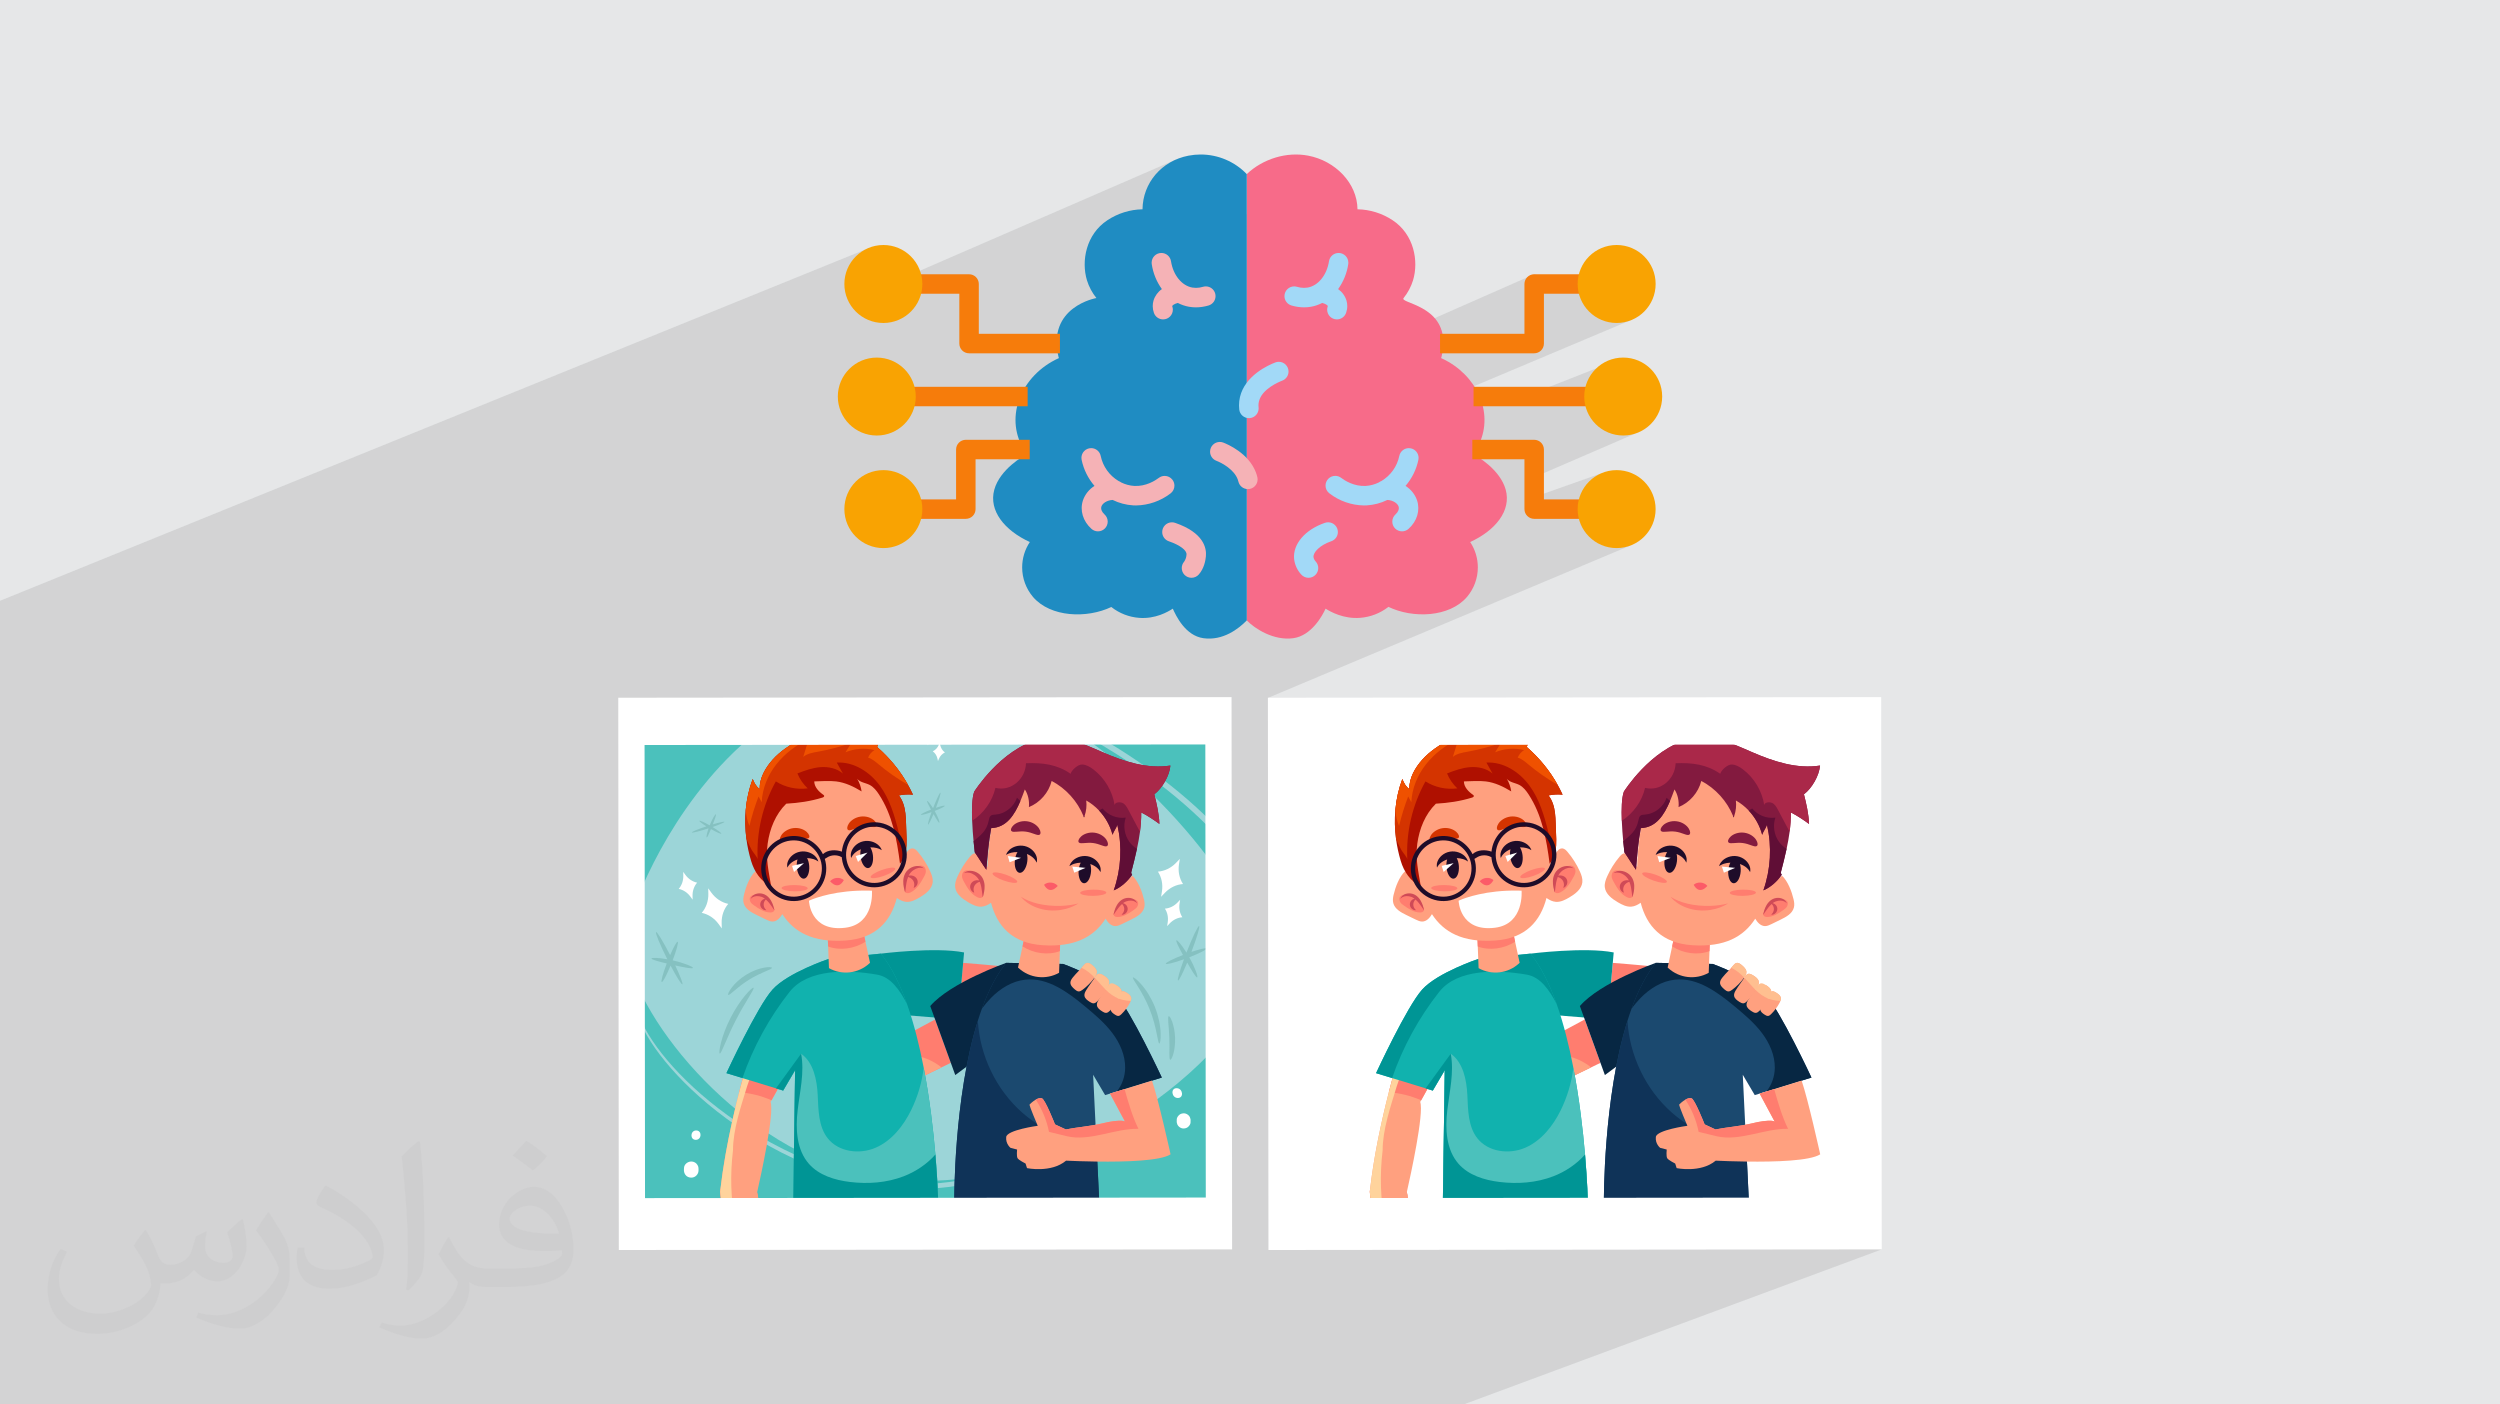 <?xml version="1.0" encoding="UTF-8"?>
<!DOCTYPE svg PUBLIC "-//W3C//DTD SVG 1.0//EN" "http://www.w3.org/TR/2001/REC-SVG-20010904/DTD/svg10.dtd">
<!-- Creator: CorelDRAW -->
<svg xmlns="http://www.w3.org/2000/svg" xml:space="preserve" width="94.192mm" height="52.917mm" version="1.0" style="shape-rendering:geometricPrecision; text-rendering:geometricPrecision; image-rendering:optimizeQuality; fill-rule:evenodd; clip-rule:evenodd"
viewBox="0 0 9404.92 5283.66"
 xmlns:xlink="http://www.w3.org/1999/xlink"
 xmlns:xodm="http://www.corel.com/coreldraw/odm/2003">
 <defs>
  <style type="text/css">
   <![CDATA[
    .fil25 {fill:white}
    .fil28 {fill:#F5B2B6;fill-rule:nonzero}
    .fil29 {fill:#A2D9F7;fill-rule:nonzero}
    .fil8 {fill:#009595;fill-rule:nonzero}
    .fil10 {fill:#072743;fill-rule:nonzero}
    .fil12 {fill:#0F3358;fill-rule:nonzero}
    .fil15 {fill:#11B2AE;fill-rule:nonzero}
    .fil11 {fill:#1B496F;fill-rule:nonzero}
    .fil17 {fill:#1E0C29;fill-rule:nonzero}
    .fil27 {fill:#1F8CC2;fill-rule:nonzero}
    .fil3 {fill:#4BC1BC;fill-rule:nonzero}
    .fil24 {fill:#600E36;fill-rule:nonzero}
    .fil22 {fill:#831A3F;fill-rule:nonzero}
    .fil5 {fill:#85C1C1;fill-rule:nonzero}
    .fil4 {fill:#9CD5D8;fill-rule:nonzero}
    .fil23 {fill:#AA2849;fill-rule:nonzero}
    .fil20 {fill:#AF1000;fill-rule:nonzero}
    .fil19 {fill:#CF4A57;fill-rule:nonzero}
    .fil16 {fill:#D43400;fill-rule:nonzero}
    .fil21 {fill:#EF5100;fill-rule:nonzero}
    .fil30 {fill:#F67C0B;fill-rule:nonzero}
    .fil26 {fill:#F76B89;fill-rule:nonzero}
    .fil31 {fill:#F9A302;fill-rule:nonzero}
    .fil18 {fill:#FC5B68;fill-rule:nonzero}
    .fil7 {fill:#FF7D6F;fill-rule:nonzero}
    .fil9 {fill:#FFA07F;fill-rule:nonzero}
    .fil13 {fill:#FFBF90;fill-rule:nonzero}
    .fil14 {fill:#FFD39C;fill-rule:nonzero}
    .fil6 {fill:white;fill-rule:nonzero}
    .fil2 {fill:#373435;fill-opacity:0.031}
    .fil1 {fill:#2B2A29;fill-opacity:0.102}
    .fil0 {fill:#E6E7E8}
   ]]>
  </style>
 </defs>
 <g id="Layer_x0020_1">
  <polygon class="fil0" points="-0,0 9404.92,0 9404.92,5283.66 -0,5283.66 "/>
  <polygon class="fil1" points="6796.47,4482.39 7079.04,4700.15 5505.62,5283.66 -0,5283.66 -0,2260.14 3253.23,939.42 3394.82,1046.92 4423.76,600.16 5268.29,1253.48 5771.55,1031.74 6117.09,1136.54 6125.38,1208.39 5457.63,1489.65 5779.77,1474.53 6089.25,1352.67 6150.05,1631.8 5798.51,1783.72 5764.48,1872.35 6021.76,1781.35 6132.05,2052.8 4771.44,2624.86 "/>
  <path class="fil2" d="M548.54 4627.69c17.95,27.21 29.6,53.36 40.96,82.43 8.45,16.91 12.93,48.09 52.57,48.09 11.61,0 28.28,-3.42 43.06,-11.61 16.63,-8.73 29.32,-21.94 35.94,-42l15.85 -53.36 38.57 -19.02 2.64 2.64c-5.27,20.09 -6.59,39.36 -6.59,54.43 0,44.63 38.57,61.56 69.22,61.56 17.95,0 34.09,-8.73 34.09,-25.11 0,-21.13 -8.98,-57.06 -20.62,-89.29 17.95,-17.95 35.94,-35.94 56.53,-50.47l3.17 1.6c8.98,38.04 14,75.56 14,100.66 0,24.57 -10.83,51.79 -19.81,69.49 -18.49,34.87 -51.25,62.62 -90.87,62.62 -30.1,0 -63.65,-15.07 -86.66,-43.06l-1.32 0c-21.66,26.96 -55.22,51.25 -108.86,51.25l-16.63 0c-2.64,35.41 -10.29,60.49 -21.94,82.95 -31.95,62.34 -126.81,106.47 -216.1,106.47 -124.17,0 -186.51,-71.59 -186.51,-166.96 0,-58.91 19.27,-113.6 48.88,-152.42l24.29 10.04c-18.49,35.41 -30.91,68.68 -30.91,101.45 0,89.29 72.66,131.83 156.4,131.83 77.68,0 173.83,-49.41 191.28,-106.72 -6.59,-62.62 -30.1,-91.93 -66.04,-148.99 10.83,-19.02 24.83,-38.04 42.28,-58.38l3.17 0 0 0 0 0 -0.02 -0.09zm1432.13 -336.04c26.15,16.39 51.79,35.66 76.87,57.85 -14,19.81 -31.45,37.79 -53.11,53.64 -25.11,-20.34 -50.19,-37.79 -75.84,-56.27 17.42,-19.55 34.62,-38.29 52.04,-55.22l0 0 0 0 0 0 0 0 0 0 0.03 0zm13.47 244.11c-42.28,0 -76.87,27.75 -76.87,48.34 0,44.13 84.53,57.85 185.72,57.31 -12.68,-51.79 -57.06,-105.68 -108.86,-105.68l0.01 0.03zm-94.86 236.19c54.96,0 103.04,-1.6 139.74,-10.83 40.96,-10.29 75.56,-30.91 75.56,-45.17 0,-3.7 0,-8.19 -1.32,-11.89 -22.98,2.11 -49.41,2.11 -72.38,2.11 -74.49,0 -131.55,-16.91 -154.02,-58.66 -5.55,-11.61 -9.51,-24.57 -9.51,-39.36 0,-40.43 17.42,-79.79 48.09,-107 25.61,-22.45 53.89,-36.44 82.67,-36.44 52.04,0 93.51,41.75 122.57,107.54 15.85,35.94 26.68,77.4 26.68,129.72 0,34.87 -9.51,64.19 -31.17,85.85 -40.43,39.11 -114.92,53.89 -229.04,53.89l-51.79 0 0 0 -13.47 0c-28.28,0 -48.62,-5.02 -64.72,-17.42l-2.64 0c0.79,6.59 1.32,12.93 1.32,19.02 0,25.61 -8.45,58.38 -25.61,84.53 -50.72,75.3 -105.68,108.04 -153.24,108.04 -48.09,0 -107,-18.49 -160.11,-42.54l9.51 -18.49c17.17,7.13 40.96,11.89 73.7,11.89 85.85,0 198.66,-82.43 212.66,-163 -3.17,-6.59 -8.98,-15.32 -17.17,-24.57 -25.11,-29.85 -40.96,-54.68 -55.75,-80.83 12.68,-25.11 24.29,-45.17 35.13,-63.4l4.49 -0.53c36.72,74.77 69.99,117.55 144.23,117.55l11.61 0 0 0 53.89 0 0 0 0 0 0 0 0 0 0 0 0.09 0.01zm-371.98 79c6.34,-34.34 6.87,-72.91 6.87,-108.86l0 -53.36c0,-99.6 -12.68,-244.36 -22.98,-338.68 17.95,-19.27 43.06,-42 62.87,-57.31l5.81 1.6c13.47,118.62 16.63,256 16.63,383.06 0,33.3 -1.32,65.79 -4.49,89.55 -1.85,30.1 -19.27,52.83 -56.53,87.7l-8.19 -3.7zm-382.8 -157.19c1.85,46.77 24.83,83.49 105.15,83.49 49.93,0 92.19,-12.93 138.96,-35.13 8.45,-3.7 12.93,-8.73 12.93,-12.93 0,-29.32 -22.45,-68.15 -60.23,-103.55 -36.72,-33.3 -85.34,-62.62 -130.76,-82.18 -15.6,-6.59 -20.62,-13.47 -20.62,-20.09 0,-13.47 17.95,-41.75 32.77,-62.09l5.02 -0.53c52.04,27.21 110.17,67.64 153.24,112.53 39.11,41.47 63.4,83.49 63.4,129.19 0,33.81 -10.29,65.51 -26.96,95.11 -57.06,28.79 -117.83,50.72 -178.06,50.72 -73.17,0 -123.1,-34.34 -123.1,-114.92 0,-8.73 0,-22.19 3.17,-39.64l25.11 0 0 0 0 0 0 0 0 0 0 0 -0.02 0zm-132.37 -132.9l45.45 73.45c16.63,27.21 32.23,56.81 32.23,103.55l0 59.7c0,48.34 -30.91,100.13 -80.83,151.38 -39.11,34.62 -73.7,49.41 -105.68,49.41 -47.55,0 -101.98,-14.79 -164.85,-41.75l7.13 -18.49c19.81,5.27 42.79,9.77 71.06,9.77 90.36,-0.53 182.8,-66.57 225.08,-147.15 5.02,-9.26 6.87,-17.95 6.87,-24.04 0,-9.26 -5.02,-19.55 -8.98,-28.79 -22.98,-43.31 -48.62,-82.95 -76.87,-119.68 14.79,-23.25 29.6,-45.7 45.7,-67.9l3.7 0.53 0 0 0 0 0 0 0 0 0 0 -0.02 0.01z"/>
  <g id="_1933995039056">
   <polygon class="fil3" points="2390.98,4601.96 4612.08,4599.76 4610.13,2645.52 2389.03,2647.75 "/>
   <path class="fil4" d="M4610.8 3321.95c-16.32,-25.32 -32.52,-48.68 -47.38,-69.34 -125.68,-174.74 -318.3,-371 -538.07,-515.45 81.36,41.32 161.58,88.8 239.79,142.02 86.61,59.42 171.24,125.42 249.67,200.55 33.48,31.99 65.87,65.58 95.84,101.44l-0.03 -33c-25.92,-29.51 -53.23,-57.39 -81.23,-84.11 -79.49,-76.02 -165.07,-142.61 -252.57,-202.47 -87.77,-59.55 -177.99,-111.96 -269.61,-156.56 -43.96,-21.72 -88.58,-40.85 -133.09,-58.76l-870.21 0.87c-370.38,207.17 -552.75,594.71 -614.14,752.19l0.29 289.74c126.26,309.56 563.86,756.45 1050.9,754.67 78.73,-0.28 154.79,-4.93 230.83,-16.53 -12.52,2.97 -25.01,5.84 -37.48,8.56 -42.94,9.23 -85.95,14.75 -128.41,17.09 -84.96,4.67 -167.53,-3.3 -245.1,-19.11 -77.63,-15.9 -150.45,-39.34 -217.79,-66.93 -134.79,-55.4 -247.91,-125.94 -339.96,-196.61 -92.06,-70.91 -163.02,-142.78 -213.72,-207.17 -50.76,-64.41 -80.45,-121.93 -93.19,-163.18 -2.52,-7.97 -4.48,-15.29 -6,-21.92l0.02 16.24c0.57,2.26 1.19,4.57 1.86,6.95 11.59,42.34 40.51,101.28 90.76,167.11 50.17,65.83 120.87,139.17 212.99,211.59 92.11,72.16 205.62,144.24 341.53,201.18 67.91,28.35 141.49,52.55 220.2,69.12 78.63,16.5 162.59,25.05 249.32,20.68 43.33,-2.2 87.3,-7.65 131.27,-16.91 43.62,-9.32 87.72,-20.12 131.95,-33.15 44.18,-13.12 88.53,-28.39 132.43,-46.57 17.51,-7.17 34.89,-15.01 52.21,-23.13 246.66,-93.26 486.97,-252.12 656.68,-454.99l-0.58 -574.07z"/>
   <path class="fil5" d="M2606.83 3641.38c1.35,-4.29 -32.1,-18.53 -75.59,-28.41 -0.09,-0.02 -0.18,-0.04 -0.27,-0.06 -0.09,-0.17 -0.17,-0.36 -0.26,-0.53 14.37,-37.69 22.64,-68.04 18.71,-69.59 -3.44,-1.36 -15.22,19.88 -28.39,50.33 -25.74,-50.36 -48.93,-88.5 -52.8,-86.54 -4.07,2.05 14.76,47.67 42.07,101.9 0.05,0.08 0.08,0.17 0.13,0.25 -33.65,-6.07 -59.08,-6.65 -59.61,-2.93 -0.58,3.86 24.04,10.81 57.44,18.77 -14.47,37.86 -22.81,68.4 -18.86,69.96 3.86,1.53 18.23,-25.47 33.3,-62 22.24,42.12 40.98,72.14 44.43,70.4 3.28,-1.66 -8.22,-31.36 -27,-71.04 36.89,8.17 65.46,13.46 66.69,9.48z"/>
   <path class="fil5" d="M4503.82 3677.03c4.09,-1.88 -7.75,-36.25 -29.57,-75.14 -0.04,-0.08 -0.09,-0.16 -0.13,-0.24 0.07,-0.19 0.14,-0.37 0.22,-0.55 37.6,-14.6 65.67,-28.8 64.18,-32.74 -1.29,-3.47 -24.93,2.02 -56.37,12.64 20.13,-52.84 32.9,-95.61 28.86,-97.17 -4.26,-1.66 -25.5,42.91 -47.44,99.51 -0.04,0.09 -0.08,0.17 -0.11,0.26 -18.04,-29.05 -34.66,-48.3 -37.78,-46.21 -3.25,2.16 8.1,25.09 24.57,55.22 -37.8,14.64 -66.05,28.92 -64.56,32.89 1.46,3.89 31.11,-3.53 68.33,-16.82 -16.37,44.72 -26.08,78.75 -22.49,80.15 3.41,1.33 17.77,-27.11 34.64,-67.64 18.65,32.85 33.88,57.6 37.65,55.85z"/>
   <path class="fil5" d="M3533.73 3095.23c2.4,-1.11 -4.55,-21.26 -17.33,-44.06 -0.03,-0.05 -0.05,-0.1 -0.09,-0.14 0.05,-0.11 0.09,-0.22 0.13,-0.33 22.06,-8.56 38.51,-16.88 37.64,-19.2 -0.76,-2.04 -14.62,1.19 -33.06,7.42 11.81,-30.99 19.29,-56.08 16.92,-56.98 -2.5,-0.98 -14.96,25.15 -27.83,58.35 -0.02,0.05 -0.03,0.1 -0.05,0.15 -10.58,-17.03 -20.33,-28.32 -22.16,-27.1 -1.92,1.27 4.74,14.72 14.4,32.38 -22.17,8.59 -38.73,16.96 -37.86,19.29 0.86,2.29 18.26,-2.08 40.07,-9.87 -9.6,26.23 -15.29,46.18 -13.18,47 2.01,0.78 10.41,-15.9 20.31,-39.66 10.94,19.26 19.87,33.78 22.09,32.75z"/>
   <path class="fil5" d="M2693.14 3063.28c-2.38,-1.16 -13.61,16.95 -23.22,41.27 -0.02,0.05 -0.04,0.11 -0.06,0.16 -0.11,0.03 -0.22,0.07 -0.33,0.1 -20.57,-11.7 -37.41,-19.2 -38.66,-17.06 -1.1,1.87 10.15,10.59 26.63,20.95 -31.49,10.41 -55.67,20.45 -54.88,22.87 0.82,2.55 28.96,-4.29 62.81,-15.27 0.06,-0.03 0.11,-0.04 0.16,-0.06 -6.52,18.96 -9.13,33.65 -7.03,34.3 2.2,0.68 8.42,-12.98 16.02,-31.62 20.66,11.76 37.61,19.33 38.87,17.18 1.23,-2.11 -13.13,-12.85 -32.96,-24.84 26.41,-9.12 45.47,-17.3 44.78,-19.46 -0.66,-2.05 -18.91,1.97 -43.59,9.3 8.04,-20.65 13.65,-36.73 11.46,-37.8z"/>
   <path class="fil5" d="M4361.47 3925.82c-6.43,0.13 -8.98,-61.13 -36.78,-129.48 -26.92,-68.71 -67.27,-114.86 -62.53,-119.2 2.02,-1.94 14.98,7.19 31.69,26.33 4.18,4.77 8.6,10.14 12.95,16.22 4.57,5.92 8.82,12.69 13.39,19.75 8.75,14.37 17.31,30.84 24.6,48.88 7.14,18.09 12.27,35.95 15.84,52.37 1.56,8.28 3.14,16.11 3.89,23.54 1.03,7.4 1.54,14.35 1.79,20.69 1.07,25.38 -2.05,40.92 -4.84,40.91z"/>
   <path class="fil5" d="M4402.5 3986.73c-6.02,-1.45 -1.79,-37.72 -3.53,-81.88 -1.34,-44.16 -8.09,-80.05 -2.18,-81.92 2.8,-0.82 8.23,7.34 13.36,21.94 5.14,14.55 9.62,35.63 10.46,59.23 0.79,23.6 -2.2,44.94 -6.31,59.81 -4.1,14.93 -8.96,23.44 -11.8,22.82z"/>
   <path class="fil5" d="M2834.86 3715.83c4.85,4.01 -32.15,54.26 -66.73,122.15 -35.04,67.64 -54.33,126.98 -60.43,125.38 -2.79,-0.75 -1.54,-16.74 4.86,-41.69 6.35,-24.9 18.35,-58.58 36.31,-93.6 18,-34.97 38.39,-64.34 54.95,-84.01 16.53,-19.72 28.82,-30.06 31.04,-28.23z"/>
   <path class="fil5" d="M2903.96 3640.86c1.06,6.22 -41.5,16.74 -86,44.76 -44.89,27.39 -73.25,60.81 -78.34,57.08 -2.31,-1.67 1.91,-12.54 13.08,-27.38 5.52,-7.46 13.01,-15.61 22,-24 9.1,-8.23 19.81,-16.57 31.86,-24.11 12.11,-7.43 24.35,-13.31 35.78,-17.8 11.51,-4.3 22.16,-7.4 31.28,-9.02 18.25,-3.4 29.87,-2.34 30.34,0.47z"/>
   <path class="fil6" d="M2627.87 4398.99c-0.11,-2 -0.22,-3.98 -0.33,-5.98 -0.34,-6.47 -5.56,-14.75 -10.84,-18.31 -5.03,-3.38 -10.4,-5.17 -16.51,-5.13 -12.8,0.09 -26.26,10.19 -26.97,23.87 -0.11,2 -0.21,3.98 -0.31,5.97 -0.4,7.66 1.26,14.21 5.7,20.43 5.03,7.05 13.66,10.43 22.02,10.38 7.71,-0.06 14.09,-2.83 19.47,-8.34 6.35,-6.52 8.25,-13.96 7.77,-22.9z"/>
   <path class="fil6" d="M2619.09 4252.72c-22.69,0.02 -24.37,35.36 -1.53,35.34 22.69,-0.02 24.36,-35.36 1.53,-35.34z"/>
   <path class="fil6" d="M4426.36 4093.75c-23.89,0.02 -18.89,36.9 4.71,36.87 23.89,-0.02 18.9,-36.9 -4.71,-36.87z"/>
   <path class="fil6" d="M4477.76 4207.15c-0.68,-3.41 -2.18,-6.46 -4.51,-9.15 -3.95,-4.89 -10.87,-9.08 -17.25,-9.56 -6.85,-0.51 -14.23,0.94 -19.53,5.61 -4.75,4.19 -9.56,10.61 -9.56,17.25l0 4.8c-0.55,3.6 -0.19,7.06 1.1,10.38 0.67,3.41 2.19,6.47 4.52,9.16 3.94,4.88 10.86,9.08 17.23,9.56 6.86,0.51 14.24,-0.94 19.54,-5.62 4.76,-4.18 9.56,-10.6 9.56,-17.24l-0.01 -4.8c0.56,-3.6 0.2,-7.07 -1.09,-10.39z"/>
   <path class="fil6" d="M2737.92 2729.55c-24.32,0.03 -26.01,37.83 -1.63,37.8 24.32,-0.02 26,-37.82 1.63,-37.8z"/>
   <path class="fil6" d="M2873.28 2753.9c-8.25,-7.24 -20.91,-9.42 -29.65,-1.57 -1.56,1.4 -3.13,2.82 -4.69,4.21 -2.29,2.5 -3.79,5.37 -4.52,8.61 -1.33,4.21 -1.51,8.14 -0.56,12.46 2.41,10.8 11.52,18.46 22.61,18.9 9.61,0.38 18.83,-4.9 23.01,-13.77 4.58,-9.76 1.86,-21.79 -6.19,-28.85z"/>
   <path class="fil6" d="M4025.14 2646.11c-8.52,9.5 -6.63,27.41 9.18,27.39 15.59,-0.01 22.01,-17.93 15.78,-27.42l-24.95 0.03z"/>
   <path class="fil6" d="M4156.3 2697.9c-32.29,0.03 -31.61,50.18 0.7,50.15 32.29,-0.03 31.61,-50.19 -0.7,-50.15z"/>
   <path class="fil7" d="M3623.31 3622.34c0,0 339.96,24.93 400.38,53.83l-43.9 124.41 -369.87 -29.63 13.39 -148.62z"/>
   <path class="fil8" d="M3313.8 3587.51c0,0 204.63,-25.95 312.99,-4.45l-22.26 252 -282.42 -22.93 -8.31 -224.62z"/>
   <polygon class="fil7" points="3517.83,3835.14 3322.24,3940.23 3398.7,4084.63 3577.01,3998.36 "/>
   <path class="fil9" d="M3345.24 3983.66l53.47 100.97 143.28 -69.33c-56.92,-44.11 -126.49,-59.4 -196.75,-31.64z"/>
   <path class="fil10" d="M3785.12 3622.19c0,0 -209.34,73.85 -285.58,162.51l94.15 259.65 233.87 -173.67 -42.44 -248.49z"/>
   <path class="fil11" d="M4370.72 4053.77l-169.59 52.45 -43.7 13.51 -45.1 -76.59 12.74 263.44 10.24 212.66 -545.46 0.54c0,0 -2.63,-388.9 88.78,-679.71 4.78,-15.44 9.9,-30.59 15.28,-45.37 24.24,-66.86 54.28,-126.59 91.25,-172.52l214.02 4.14c0,0 139.78,49.68 197.4,113.25 57.63,63.55 174.16,314.2 174.16,314.2z"/>
   <path class="fil10" d="M4201.13 4106.22c20.15,-24.38 31.34,-56.83 31.69,-88.78 0.61,-47.38 -19.61,-93.1 -48.05,-130.95 -28.49,-37.8 -64.88,-68.79 -101.28,-99.06 -65.42,-54.45 -141.58,-110.96 -226.23,-101.99 -49.59,5.23 -94.6,33.29 -129.5,69.04 -12.26,12.6 -23.47,26.08 -33.88,40.21 24.25,-66.86 54.29,-126.58 91.25,-172.52l214.03 4.15c0,0 139.77,49.68 197.4,113.24 57.62,63.56 174.16,314.21 174.16,314.21l-169.59 52.44z"/>
   <path class="fil12" d="M4135.31 4519.24l-545.46 0.54c0,0 -2.63,-388.9 88.78,-679.71 7.71,131.15 68.68,259.04 167.43,345.95 77.32,68.06 176.68,109.99 279.02,120.58l10.24 212.65z"/>
   <path class="fil9" d="M4403.66 4342.56c-38.62,24.79 -169.5,28.57 -275.59,27.27 -23.87,-0.31 -46.5,-0.89 -66.51,-1.52 -20.06,-0.64 -37.5,-1.38 -51.02,-1.97 -56.53,47.21 -146.95,28.12 -146.95,28.12l-5.46 -17.28c0,0 -25.47,-12.67 -30,-19.98 -4.58,-7.24 -1.89,-32.7 -1.89,-32.7l-24.53 -6.3c0,0 -19.1,-14.54 -16.4,-40.87 2.7,-26.39 118.68,-42.21 118.68,-42.21 0,0 -33.38,-77.37 -30.65,-80.11 1.63,-1.63 11.65,-11.67 23.14,-18.23 7.74,-4.47 16.19,-7.31 23.16,-4.97 12.27,4.07 49.17,98.07 49.17,98.07l40.9 19.04c37.55,-7.83 90.31,-11.87 131.68,-21.67 20.01,-4.71 37.17,-8.27 48.24,-9.59 30.91,-3.62 40.02,-0.64 42.85,2.03l-56.63 -105.64 54.67 -16.9 103.21 -31.94c24.44,70.73 69.94,277.35 69.94,277.35z"/>
   <path class="fil7" d="M4282.72 4246.52c-89.09,-1.72 -181.81,48.32 -268.61,28.01 -21.76,-5.09 -46.08,-11.39 -67.84,-16.51 -8.55,-43.1 -25.6,-84.57 -49.78,-121.25 7.74,-4.47 16.19,-7.31 23.16,-4.97 12.26,4.07 49.16,98.07 49.16,98.07l40.91 19.04c37.55,-7.83 90.32,-11.87 131.69,-21.67 19.99,-4.71 37.16,-8.27 48.23,-9.59 30.9,-3.62 40.01,-0.64 42.86,2.03l-56.63 -105.64 54.66 -16.9c14.39,50.63 29.44,103.21 52.21,149.37z"/>
   <path class="fil9" d="M4036.36 3676.58c-4.68,5.85 -9.4,12.4 -9.54,19.89 -0.2,10.64 8.66,18.97 16.8,25.83 4.21,3.55 8.89,7.28 14.41,7.46 5.18,0.16 9.87,-2.88 14.04,-5.95 17.4,-12.81 32.78,-28.39 45.36,-45.96 4.77,-6.66 9.33,-14.29 8.6,-22.46 -0.84,-9.52 -8.52,-16.79 -15.67,-23.12 -13.29,-11.73 -22.24,-14.61 -33.26,-0.99 -12.74,15.75 -28.02,29.37 -40.75,45.29z"/>
   <path class="fil9" d="M4086.34 3724.76c-3.83,6.44 -7.61,13.57 -6.72,21.02 1.26,10.55 11.17,17.6 20.18,23.27 4.66,2.95 9.81,6 15.3,5.42 5.15,-0.55 9.38,-4.2 13.09,-7.82 15.5,-15.08 28.59,-32.6 38.65,-51.73 3.81,-7.26 7.28,-15.44 5.44,-23.42 -2.15,-9.31 -10.73,-15.47 -18.69,-20.76 -14.77,-9.8 -24.02,-11.41 -33.07,3.57 -10.47,17.35 -23.74,32.93 -34.18,50.44z"/>
   <path class="fil9" d="M4167.43 3710.22c-10.46,17.34 -23.74,32.93 -34.18,50.44 -3.83,6.43 -7.6,13.57 -6.72,21.01 1.26,10.56 11.17,17.61 20.17,23.28 4.67,2.94 9.82,6 15.31,5.41 5.15,-0.55 9.38,-4.19 13.09,-7.81 15.5,-15.08 28.59,-32.61 38.66,-51.74 3.81,-7.25 7.27,-15.43 5.43,-23.41 -2.14,-9.31 -10.73,-15.48 -18.69,-20.76l-33.07 3.57z"/>
   <path class="fil9" d="M4183.81 3780.5c-3.2,5.36 -6.34,11.3 -5.6,17.49 1.05,8.81 9.3,14.68 16.79,19.4 3.89,2.45 8.17,4.99 12.74,4.5 4.3,-0.46 7.81,-3.49 10.9,-6.5 12.9,-12.56 23.81,-27.16 32.19,-43.08 3.18,-6.04 6.06,-12.86 4.53,-19.5 -1.78,-7.76 -8.94,-12.88 -15.57,-17.29 -12.29,-8.16 -20.01,-9.51 -27.54,2.98 -8.72,14.45 -19.77,27.43 -28.46,42.01z"/>
   <path class="fil13" d="M4126.03 3655.4c-0.84,-9.52 -8.52,-16.79 -15.67,-23.12 -13.29,-11.73 -22.25,-14.61 -33.25,-1 -2.63,3.24 -5.4,6.35 -8.19,9.45 19.71,9.2 34.99,22.35 48.79,36.7 4.66,-6.56 9.03,-14.04 8.32,-22.04z"/>
   <path class="fil13" d="M4172.28 3691.51c-2.14,-9.32 -10.73,-15.48 -18.69,-20.76 -14.76,-9.8 -24.02,-11.42 -33.07,3.56 -0.74,1.23 -1.58,2.38 -2.34,3.58 14.77,15.42 27.89,32.16 42.97,46.86 1.95,-3.25 3.91,-6.49 5.68,-9.84 3.81,-7.25 7.28,-15.44 5.44,-23.41z"/>
   <path class="fil13" d="M4219.19 3727.41c-2.14,-9.31 -10.73,-15.47 -18.69,-20.75 -14.76,-9.81 -24.02,-11.43 -33.07,3.56 -2.6,4.3 -5.37,8.5 -8.23,12.63 14.24,14.2 30.12,26.65 50.83,34.41 1.23,-2.15 2.56,-4.24 3.71,-6.43 3.81,-7.25 7.28,-15.44 5.44,-23.42z"/>
   <path class="fil13" d="M4255.37 3752.81c-1.79,-7.76 -8.94,-12.88 -15.57,-17.29 -12.29,-8.16 -20.01,-9.51 -27.54,2.98 -3.2,5.28 -6.71,10.35 -10.3,15.4 14.45,6.64 31.33,10.91 51.91,11.64 1.56,-4.15 2.48,-8.47 1.5,-12.72z"/>
   <path class="fil7" d="M2724.18 4601.63c-6.25,-32.85 -11.21,-79.26 -13.81,-106.27 -0.48,-4.76 -0.85,-8.96 -1.2,-12.34 0.39,-3.16 0.72,-6.33 1.12,-9.49l135.08 6.05c1.17,1.74 2.21,3.77 2.98,5.94 4.87,12.3 4.91,30.88 3.18,48.89 -0.15,1.94 -0.37,3.85 -0.63,5.71 -0.32,2.92 -0.7,5.83 -1.08,8.62 -0.27,1.86 -0.54,3.65 -0.81,5.45 -0.16,0.93 -0.26,1.8 -0.43,2.73 -0.43,2.6 -0.85,5.07 -1.33,7.49 -0.11,0.8 -0.26,1.61 -0.43,2.41 -0.32,1.54 -0.56,2.97 -0.88,4.39 -0.09,0.74 -0.25,1.41 -0.41,2.1 -0.4,2.04 -0.79,3.89 -1.18,5.49 -0.47,2.11 -0.86,3.82 -1.17,5.19 -0.08,0.49 -0.22,0.92 -0.31,1.29 -0.08,0.38 -0.16,0.74 -0.23,0.99 -0.23,0.92 -0.37,1.36 -0.37,1.36 0.22,0.5 0.45,1.08 0.67,1.71 0.22,0.64 0.44,1.4 0.66,2.09 0.75,2.66 1.42,5.93 2.06,9.64l0.07 0.46 -121.55 0.12z"/>
   <path class="fil9" d="M2778.98 4601.58c-2.4,-12.48 -5.37,-24.86 -8.88,-37.1 7.32,13.35 16.49,25.77 27.35,36.39 0.23,0.22 0.45,0.45 0.66,0.69l47.84 -0.05c-0.66,-3.4 -1.44,-6.77 -2.39,-10.06 -0.22,-0.71 -0.38,-1.47 -0.6,-2.13 -0.17,-0.6 -0.39,-1.2 -0.66,-1.69 0,0 0.17,-0.44 0.33,-1.37 0.05,-0.22 0.16,-0.6 0.21,-0.98 3.58,-16.74 7.33,-33.75 8.68,-50.87 1.73,-17.98 1.71,-36.57 -3.16,-48.9 14.33,-63.29 65.45,-296.51 50.57,-340.21 0,0 1.25,-2.18 3.54,-6.11 11.39,-19.93 48.38,-85.41 75.44,-142.28l-166.65 0.17c-9.71,33.61 -20.09,71.25 -30.5,111.77 -27.91,108.84 -55.81,238.23 -70.5,364.71 -0.38,3.17 -0.7,6.33 -1.08,9.49 0.33,3.38 0.71,7.58 1.16,12.32 2.6,27.02 7.57,73.42 13.82,106.27l54.82 -0.05z"/>
   <path class="fil7" d="M2811.26 3997.08c-9.71,33.61 -20.09,71.25 -30.48,111.77 41.87,3.23 83.19,13.6 121.7,30.35 11.39,-19.94 48.38,-85.43 75.45,-142.29l-166.66 0.17z"/>
   <path class="fil14" d="M2757.5 4327.8c-0.08,-78.28 30.25,-165.81 52.7,-240.03 2.99,-9.82 16.88,-48.73 30.95,-90.72l-29.88 0.03c-35.8,123.99 -80.86,302.92 -101,476.48 -0.38,3.17 -0.7,6.33 -1.08,9.49 0.33,3.38 0.72,7.58 1.16,12.32 2.6,27.02 7.57,73.42 13.82,106.27l43.1 -0.04c-18.84,-89.22 -20.62,-183.11 -9.78,-273.8z"/>
   <path class="fil15" d="M2984.08 4520.39l7.09 -494.39 -44.95 76.63 -21.22 -6.52 -5.83 -1.8 -126.13 -38.69 -60.26 -18.46c0,0 116.02,-250.89 173.53,-314.56 57.51,-63.72 210.86,-115.07 210.86,-115.07l196.61 -20.04c39.46,48.86 71.74,114.68 98.15,188.95 26.57,74.6 47.15,157.66 63.08,240.46 22.75,117.67 36.17,234.8 43.94,326.39 8.94,105.09 10.59,176.55 10.59,176.55l-545.47 0.55z"/>
   <path class="fil3" d="M2984.08 4520.39l7.09 -494.39 -44.95 76.63 -21.22 -6.52c18.43,-46.85 75.21,-81.74 88.78,-132.07 46.54,32.33 59.8,99.1 62.42,155.68 2.62,56.58 2.69,118.19 37.78,162.63 40.83,51.64 119.83,61.54 180.2,35.26 60.32,-26.23 103.82,-81.39 133.04,-140.4 24.81,-50.23 41,-104.71 47.81,-160.32 22.75,117.67 36.17,234.8 43.94,326.39 8.94,105.09 10.59,176.55 10.59,176.55l-545.47 0.55z"/>
   <path class="fil8" d="M2984.08 4520.39l7.09 -494.39 -44.95 76.63 -27.05 -8.32c31.52,-43.42 63.09,-86.85 94.61,-130.27 13.16,69.82 -4.59,141.21 -12.92,211.75 -8.33,70.55 -4.7,149.04 42.18,202.41 37.87,43.13 96.99,61.3 154.02,68.27 68.1,8.33 138.63,3.35 202.66,-21.36 45.34,-17.48 87.23,-45.49 119.25,-81.83 8.94,105.09 10.59,176.55 10.59,176.55l-545.47 0.55z"/>
   <path class="fil8" d="M3411.93 3776.44c-27.53,-51.76 -60.07,-100.8 -112.19,-109.84 -109.98,-19.02 -260.39,-22.8 -329.48,64.82 -76.6,97.21 -136.73,207.3 -177.22,324.21l-60.25 -18.48c0,0 116.02,-250.88 173.52,-314.54 57.51,-63.74 210.86,-115.09 210.86,-115.09l196.6 -20.03c39.47,48.86 71.75,114.68 98.16,188.95z"/>
   <path class="fil9" d="M3112.59 3488.27l5.93 153.88c49.17,27.44 110.38,20.29 151.89,-17.74l2.54 -2.33 -32.39 -150.43 -127.97 16.62z"/>
   <path class="fil7" d="M3112.59 3488.27l2.79 72.36c44.47,16.67 99.14,8.62 140.48,-17.95l-15.3 -71.03 -127.97 16.62z"/>
   <path class="fil9" d="M2798.65 3366.59c6.92,-29.65 21.22,-68.08 43.24,-89.09 16.2,12.64 36.93,35.3 54.91,47.56 -11.85,-46.92 -19.21,-98.87 -25.27,-153.11 -14.8,-132.79 27.24,-213.51 92.71,-260.8 65.02,-46.97 149.64,-55.89 225.48,-29.76 71.71,24.7 159.53,76.54 177.87,183.93 9.45,55.29 18.08,117.66 19.43,178.57 7.84,-11.7 15.04,-22.2 19.64,-30.3 6.12,-10.76 15.03,-23.08 27.36,-21.86 7.8,0.78 13.84,6.95 18.91,12.92 18.96,22.31 34.75,47.31 46.73,74.02 5.74,12.8 10.71,26.63 9.14,40.58 -2.93,25.98 -26.85,43.89 -49.41,57.12 -15.4,9.04 -32.28,17.69 -50.08,16.39 -12.42,-0.92 -24.01,-6.68 -34.26,-13.77 -0.38,-0.26 -0.75,-0.54 -1.13,-0.81 -22.6,86.76 -77.84,152.33 -194.08,160.11 -121.73,8.14 -193.01,-31.55 -236.78,-99.28 -8.05,13.95 -20.45,27.63 -36.48,27.9 -8.65,0.14 -16.8,-3.73 -24.58,-7.5 -11.63,-5.64 -23.25,-11.28 -34.89,-16.93 -20.68,-10.02 -43.51,-22.56 -49.47,-44.75 -2.72,-10.13 -1.38,-20.91 1.01,-31.13z"/>
   <path class="fil6" d="M3268.48 3350.42c-121.82,-2.35 -200.82,27.57 -220.38,35.85 -3.16,1.4 -4.82,2.2 -4.82,2.2 0,0 3.46,118.36 137.11,101.59 110.91,-13.95 99.83,-139.31 99.83,-139.31 -3.94,-0.17 -7.89,-0.24 -11.74,-0.32z"/>
   <path class="fil16" d="M3190.52 3122.35c4.62,3.02 11.94,0.25 20.89,-2.91 8.94,-3.3 19.9,-7.04 31.67,-8.61 11.77,-1.52 23.32,-0.72 32.81,0.16 9.46,0.75 17.24,1.54 20.94,-2.57 3.55,-3.82 1.68,-13.01 -8.49,-22.23 -9.84,-9.1 -28.71,-17.08 -50.36,-14.27 -21.64,2.86 -37.82,15.44 -44.98,26.75 -7.45,11.52 -6.9,20.89 -2.48,23.66z"/>
   <path class="fil16" d="M2936.86 3165.76c4.62,3.01 11.95,0.25 20.9,-2.92 8.93,-3.29 19.89,-7.04 31.66,-8.6 11.77,-1.53 23.33,-0.72 32.81,0.16 9.46,0.74 17.24,1.54 20.94,-2.58 3.55,-3.81 1.68,-13.01 -8.48,-22.22 -9.85,-9.1 -28.71,-17.09 -50.37,-14.27 -21.64,2.85 -37.81,15.43 -44.97,26.75 -7.46,11.51 -6.91,20.89 -2.49,23.66z"/>
   <path class="fil17" d="M2964.19 3240.12c2.86,-7.1 7.97,-15.21 15.92,-21.91 7.82,-6.77 18.4,-12.28 30.44,-14.34 12.02,-2.09 23.61,-0.44 33.21,2.95 9.62,3.48 17.34,8.64 22.73,13.98 5.41,5.34 8.57,10.59 10.13,14.38 0.9,1.81 1.26,3.4 1.59,4.38 0.29,1.01 0.44,1.54 0.44,1.54 0,0 -1.83,-1.35 -5.08,-3.28 -3.21,-1.97 -8.05,-4.23 -13.97,-6.05 -6.6,-2.04 -14.66,-3.37 -23.29,-3.71 4.17,7.82 7.14,18.2 7.98,29.77 1.85,25.38 -7.12,46.73 -20.03,47.67 -12.92,0.94 -24.88,-18.88 -26.74,-44.26 -0.75,-10.4 0.33,-20.1 2.74,-28.01 -10.13,3.52 -18.97,8.56 -25.26,14.06 -4.65,3.96 -7.9,8.12 -9.88,11.29 -1.11,1.57 -1.7,2.92 -2.22,3.82 -0.51,0.93 -0.77,1.41 -0.77,1.41 0,0 -0.12,-0.54 -0.33,-1.56 -0.19,-1.03 -0.59,-2.61 -0.62,-4.63 -0.29,-4.08 0.15,-10.34 3.02,-17.5z"/>
   <polygon class="fil6" points="3024.65,3247.09 2979.65,3257.29 2987.04,3280.29 "/>
   <path class="fil17" d="M3202.8 3203.85c2.45,-7.24 7.1,-15.63 14.65,-22.76 7.43,-7.21 17.68,-13.31 29.59,-16.04 11.89,-2.77 23.55,-1.78 33.33,1.06 9.81,2.95 17.8,7.65 23.47,12.68 5.71,5.02 9.16,10.08 10.93,13.78 1,1.76 1.46,3.32 1.84,4.29 0.34,0.99 0.52,1.51 0.52,1.51 0,0 -1.9,-1.25 -5.26,-2.98 -3.3,-1.79 -8.27,-3.78 -14.28,-5.26 -6.71,-1.67 -14.83,-2.55 -23.47,-2.4 4.62,7.58 8.16,17.77 9.66,29.28 3.28,25.24 -4.48,47.05 -17.31,48.72 -12.84,1.68 -25.91,-17.43 -29.2,-42.68 -1.34,-10.33 -0.81,-20.08 1.15,-28.12 -9.91,4.08 -18.45,9.62 -24.43,15.47 -4.41,4.22 -7.41,8.56 -9.22,11.83 -1.01,1.63 -1.53,3 -2,3.94 -0.45,0.95 -0.69,1.45 -0.69,1.45 0,0 -0.15,-0.53 -0.42,-1.54 -0.24,-1.02 -0.73,-2.57 -0.87,-4.6 -0.53,-4.05 -0.44,-10.32 2.02,-17.64z"/>
   <polygon class="fil6" points="3263.56,3207.4 3219.21,3220.12 3227.88,3242.67 "/>
   <path class="fil7" d="M3275.21 3300.28c2.18,6.12 24.7,3.71 50.31,-5.39 25.6,-9.11 44.6,-21.45 42.43,-27.57 -2.17,-6.13 -24.7,-3.71 -50.3,5.38 -25.62,9.11 -44.61,21.46 -42.44,27.58z"/>
   <path class="fil7" d="M2940.21 3340.79c-0.07,6.5 21.91,11.99 49.09,12.27 27.18,0.27 49.27,-4.77 49.34,-11.27 0.07,-6.5 -21.92,-11.99 -49.1,-12.27 -27.17,-0.27 -49.27,4.77 -49.33,11.27z"/>
   <path class="fil18" d="M3174.5 3310.95c-14.53,-12.83 -39.71,-10.61 -51.77,4.56 4.29,4.08 8.64,8.48 13.8,11.39 5.16,2.92 11.29,4.54 17.08,3.24 9.75,-2.23 15.93,-10.5 20.89,-19.19z"/>
   <path class="fil7" d="M2822.47 3391.32c2.85,6.78 9.2,11.34 15.25,15.54 18.35,12.75 38.29,26.01 60.64,25.82 5.18,-0.04 11.12,-1.35 13.54,-5.92 2.12,-4 0.67,-8.91 -1.02,-13.12 -6.7,-16.69 -17.21,-32.47 -32.54,-41.9 -14.77,-9.09 -69.75,-13.5 -55.87,19.58z"/>
   <path class="fil19" d="M2824.73 3380.32c0.34,-0.76 0.61,-2.08 1.49,-3.46 1.45,-2.99 4.6,-6.99 9.89,-10.38 10.31,-6.71 30.14,-9.31 46.95,2.2 7.85,5.53 13.57,12.66 17.53,19.45 4.01,6.82 6.5,13.32 8.29,18.8 3.49,10.98 4.58,18.02 4.58,18.02 0,0 -4.13,-5.89 -10.39,-15.17 -5.35,-7.73 -12.51,-17.76 -22.03,-26 -0.89,0.87 -1.83,1.88 -2.77,3.16 -3,3.87 -5.26,9.7 -5.39,15.11 -0.19,5.39 1.72,11.34 4.47,15.4 2.68,4.12 5.81,6.35 5.81,6.35 0,0 -0.88,0.21 -2.58,0.25 -1.69,0.05 -4.2,-0.24 -7.16,-1.46 -5.74,-2.17 -13.67,-9.57 -13.5,-20.94 0.51,-11.35 8.87,-18.26 14.72,-20.09 1.06,-0.35 1.98,-0.5 2.91,-0.67 -0.67,-0.51 -1.23,-1.1 -1.93,-1.59 -11.94,-8.31 -27.1,-9.75 -36.82,-6.93 -4.9,1.42 -8.74,3.67 -10.99,5.75 -2.33,2.02 -3.51,3.41 -3.51,3.41 0,0 0.15,-0.42 0.44,-1.21z"/>
   <path class="fil7" d="M3483.01 3275.41c0.84,8.29 -3.32,16.22 -7.37,23.62 -12.28,22.5 -25.95,46.36 -49.84,58.09 -5.54,2.72 -12.61,4.59 -17.79,1.33 -4.53,-2.87 -5.78,-8.52 -6.39,-13.61 -2.39,-20.22 -0.18,-41.57 10.76,-59.14 10.54,-16.92 66.57,-50.67 70.63,-10.29z"/>
   <path class="fil19" d="M3474.33 3265.67c-0.8,-0.58 -1.84,-1.75 -3.56,-2.67 -3.25,-2.21 -8.89,-4.51 -16.44,-5.06 -14.81,-1.18 -37.39,6.82 -48.73,27.24 -5.21,9.71 -7.24,19.87 -7.59,28.75 -0.38,8.94 0.68,16.74 1.89,23.15 2.55,12.82 5.4,20.41 5.4,20.41 0,0 1.04,-8.07 2.43,-20.66 1.29,-10.56 3.18,-24.38 8.63,-37.66 1.45,0.39 3.01,0.89 4.73,1.66 5.4,2.27 11.13,6.87 14.36,12.18 3.28,5.27 4.63,12.23 4,17.73 -0.49,5.53 -2.57,9.43 -2.57,9.43 0,0 1.06,-0.26 2.89,-1.12 1.83,-0.86 4.35,-2.49 6.81,-5.28 4.87,-5.22 9.1,-16.82 2.43,-28.06 -7.01,-11.05 -19.85,-13.47 -27.12,-12.17 -1.34,0.21 -2.39,0.56 -3.47,0.88 0.42,-0.86 0.68,-1.75 1.14,-2.61 7.98,-14.66 23.3,-24.17 35.26,-26.56 6.03,-1.21 11.4,-1 14.99,-0.14 3.62,0.77 5.69,1.53 5.69,1.53 0,0 -0.4,-0.33 -1.16,-0.97z"/>
   <path class="fil20" d="M3381.63 2992.42c30.32,40.08 25.4,91.7 28.22,141.89 1.62,30 2.39,62.64 -8.56,89.71 -3.71,9.07 -8.7,17.54 -15.55,25.06 -11.7,-91.75 -28.56,-182.94 -79.06,-260.41 -9.11,-14.04 -19.91,-27.74 -34.63,-35.62 -15.29,-8.02 -37.13,-9.64 -47.41,-23.51 8.64,14.64 14.35,30.96 16.73,47.72 -29.51,-18.01 -61.41,-33.43 -95.65,-37.57 -13.26,-1.65 -26.51,-1.56 -39.87,-1.45 -14.35,0.01 -28.31,1.29 -42.65,1.41 0.24,21.06 16.69,38.16 34.04,50.25 1.33,1.03 2.88,2.13 3.31,3.81 0.88,3.46 -3.36,5.87 -6.72,6.84 -44.62,13.85 -89.33,20.2 -135.95,22.89 -40.31,39.48 -62.38,94.75 -70.01,150.53 -7.63,55.89 3.89,104.4 13.17,159.94 -38.97,-17.98 -63.12,-54.09 -75.42,-95.22 -8.08,-27 -14.07,-54.7 -17.7,-82.7 -9.97,-75.9 -3.27,-153.94 23.75,-225.4 5.4,14.74 13.45,29.03 26.25,38.01 -1.27,-40.71 21.99,-80.91 49.26,-111.19 27.16,-30.27 61.85,-52.72 96.84,-73.68 31.36,-18.86 63.38,-36.83 95.31,-54.67 -2.65,17.29 -6.56,35.74 -9.29,53.17 19.33,-5.12 42.26,-7.68 62.15,-9.39 28.37,-2.61 57.06,-1.76 85.3,-5.32 28.36,-3.46 56.92,-11.96 78.65,-30.54 -1.42,25.07 -7,49.93 -16.58,73.14 57.63,50.34 103.09,109.97 135.08,179.53 -17.63,-1.84 -35.67,-0.91 -53.02,2.77z"/>
   <path class="fil16" d="M3381.63 2992.42c30.32,40.08 25.4,91.7 28.22,141.89 1.62,30 2.39,62.64 -8.56,89.71 -6.12,-31.16 -12.86,-62.14 -20.35,-93.02 -15.1,-61.86 -33.69,-124.55 -71.33,-175.86 -37.66,-51.41 -98.02,-90.1 -161.68,-86.39 7.77,13.77 15.43,27.56 23.21,41.44 -22.69,-19.77 -54.54,-26.5 -84.57,-24.22 -29.91,2.37 -58.68,12.73 -86.72,23.65 8.63,21.27 21.9,40.53 38.71,56.17 -41.34,5.59 -84.63,-3.78 -119.93,-26.16 -49.44,88.94 -73.47,191.74 -68.31,293.36 -1.17,-8.98 -17.61,-26.73 -22.02,-34.75 -7.5,-13.37 -13.87,-27.23 -19.93,-41.22 -0.15,-0.31 -0.3,-0.72 -0.45,-1.03 -4.64,-35.71 -5.74,-71.76 -2.56,-107.51 3.35,-40.22 11.99,-80.04 26.31,-117.89 5.4,14.74 13.45,29.03 26.25,38.01 -1.27,-40.71 21.99,-80.91 49.26,-111.19 27.16,-30.27 61.85,-52.72 96.84,-73.68 31.36,-18.86 63.38,-36.83 95.31,-54.67 -2.65,17.29 -6.56,35.74 -9.29,53.17 19.33,-5.12 42.26,-7.68 62.15,-9.39 28.37,-2.61 57.06,-1.76 85.3,-5.32 28.36,-3.46 56.92,-11.96 78.65,-30.54 -1.42,25.07 -7,49.93 -16.58,73.14 47.07,41.06 86.05,88.39 116.1,142.31 6.79,12.05 13.08,24.5 18.97,37.21 -17.63,-1.84 -35.67,-0.91 -53.02,2.77z"/>
   <path class="fil21" d="M3415.68 2952.44c-39,-22.43 -76.06,-48.27 -110.57,-77.16 -12.07,-10.06 -24.33,-20.75 -39.37,-25.21 4.67,-11.69 13.27,-21.72 24.05,-28.24 -36.08,-9.01 -74.93,-6.02 -109.15,8.32 7.27,-11.82 14.56,-23.52 21.94,-35.36 -40.65,14.31 -82.49,25.28 -124.86,32.97 -19.76,3.54 -40.63,6.91 -56.04,19.67 6.96,-22.54 13.92,-45.08 20.89,-67.61 -46.73,22.7 -89.57,54.36 -121.78,95.18 -32.1,40.81 -53.07,91.03 -55.24,142.95 -3.98,-7.2 -7.98,-14.52 -11.95,-21.72 -13.79,36.15 -25.27,73.29 -34.29,110.99 -7.86,-18.65 -12.51,-38.6 -13.93,-58.74 3.35,-40.22 11.99,-80.04 26.31,-117.89 5.4,14.74 13.45,29.03 26.25,38.01 -1.27,-40.71 21.99,-80.91 49.26,-111.19 27.16,-30.27 61.85,-52.72 96.84,-73.68 31.36,-18.86 63.38,-36.82 95.31,-54.68 -2.65,17.3 -6.56,35.75 -9.29,53.17 19.33,-5.11 42.27,-7.67 62.15,-9.38 28.37,-2.6 57.06,-1.76 85.3,-5.32 28.36,-3.46 56.92,-11.96 78.65,-30.54 -1.42,25.07 -7,49.93 -16.58,73.14 47.07,41.06 86.05,88.39 116.1,142.31z"/>
   <path class="fil17" d="M3301.31 3320.84c-57.99,6.87 -110.78,-34.73 -117.65,-92.73 -6.87,-58 34.73,-110.78 92.73,-117.65 58,-6.88 110.78,34.73 117.65,92.73 6.87,58 -34.73,110.78 -92.73,117.65zm-302.89 51.74c-57.99,6.87 -110.78,-34.72 -117.65,-92.73 -6.87,-58 34.73,-110.78 92.73,-117.65 58,-6.87 110.78,34.73 117.65,92.73 6.87,58 -34.73,110.78 -92.73,117.65zm276.03 -278.49c-58.13,6.89 -101.98,53.68 -107.42,109.7 -22.79,-8.29 -53.54,-7.47 -71.29,9.5 -22.31,-45.17 -71.37,-73.72 -124.18,-67.46 -67.03,7.94 -115.1,68.94 -107.15,135.96 7.94,67.02 68.93,115.09 135.94,107.15 67.03,-7.95 115.1,-68.93 107.16,-135.95 -0.9,-7.57 -2.51,-14.88 -4.68,-21.91 8.86,-5.64 16.8,-10.88 27.85,-12.71 11.94,-1.98 24.44,-0.17 35.04,5.84 0.36,0.21 0.73,0.39 1.09,0.55 0.14,1.76 0.28,3.51 0.49,5.29 7.94,67.02 68.94,115.09 135.96,107.15 67.02,-7.95 115.09,-68.94 107.15,-135.95 -7.95,-67.03 -68.93,-115.1 -135.95,-107.16z"/>
   <path class="fil9" d="M3989.83 3505.69l-5.62 153.89c-49.11,27.54 -110.34,20.51 -151.93,-17.44l-2.54 -2.32 32.09 -150.5 128 16.38z"/>
   <path class="fil7" d="M3989.83 3505.69l-2.65 72.36c-44.43,16.76 -99.11,8.82 -140.51,-17.67l15.16 -71.06 128 16.38z"/>
   <path class="fil9" d="M4303.51 3383.39c-6.97,-29.63 -21.35,-68.04 -43.41,-89.01 -16.18,12.68 -36.86,35.37 -54.81,47.68 11.75,-46.95 19.01,-98.91 24.95,-153.16 14.54,-132.83 -27.66,-213.46 -93.22,-260.62 -65.12,-46.83 -149.76,-55.59 -225.55,-29.31 -71.65,24.84 -159.37,76.86 -177.49,184.28 -9.35,55.31 -17.85,117.69 -19.07,178.6 -7.86,-11.68 -15.09,-22.17 -19.71,-30.25 -6.14,-10.76 -15.08,-23.06 -27.4,-21.81 -7.8,0.8 -13.83,6.98 -18.89,12.96 -18.92,22.34 -34.66,47.38 -46.58,74.11 -5.72,12.82 -10.65,26.65 -9.06,40.6 2.99,25.98 26.94,43.83 49.52,57.02 15.42,9.01 32.32,17.63 50.12,16.29 12.42,-0.94 23.99,-6.73 34.23,-13.83 0.38,-0.26 0.74,-0.55 1.12,-0.82 22.78,86.71 78.16,152.17 194.41,159.72 121.74,7.9 192.96,-31.94 236.58,-99.75 8.07,13.93 20.5,27.59 36.54,27.82 8.65,0.12 16.79,-3.75 24.57,-7.55 11.61,-5.66 23.22,-11.32 34.84,-16.99 20.66,-10.06 43.47,-22.65 49.38,-44.85 2.71,-10.14 1.34,-20.92 -1.07,-31.13z"/>
   <path class="fil22" d="M3911.17 3139.93c-4.62,3.03 -11.94,0.28 -20.9,-2.87 -8.94,-3.28 -19.91,-7 -31.68,-8.54 -11.78,-1.5 -23.33,-0.68 -32.82,0.23 -9.46,0.77 -17.23,1.56 -20.94,-2.53 -3.56,-3.82 -1.71,-13.01 8.44,-22.25 9.82,-9.11 28.68,-17.14 50.33,-14.37 21.66,2.81 37.85,15.36 45.04,26.66 7.47,11.5 6.95,20.87 2.53,23.65z"/>
   <path class="fil22" d="M4164.9 3182.82c-4.61,3.03 -11.95,0.28 -20.9,-2.87 -8.94,-3.28 -19.91,-7.01 -31.68,-8.54 -11.78,-1.5 -23.33,-0.68 -32.81,0.22 -9.46,0.77 -17.24,1.57 -20.95,-2.52 -3.55,-3.82 -1.7,-13.02 8.45,-22.25 9.82,-9.12 28.67,-17.14 50.33,-14.37 21.65,2.81 37.85,15.36 45.03,26.66 7.48,11.5 6.95,20.87 2.53,23.65z"/>
   <path class="fil17" d="M4137.73 3257.24c-2.86,-7.08 -8,-15.19 -15.96,-21.87 -7.83,-6.75 -18.43,-12.24 -30.47,-14.27 -12.02,-2.07 -23.61,-0.4 -33.21,3.01 -9.61,3.5 -17.32,8.67 -22.69,14.02 -5.41,5.35 -8.55,10.61 -10.11,14.4 -0.89,1.81 -1.25,3.4 -1.58,4.39 -0.28,1.01 -0.43,1.54 -0.43,1.54 0,0 1.82,-1.36 5.08,-3.29 3.2,-1.98 8.03,-4.24 13.95,-6.08 6.59,-2.06 14.65,-3.4 23.28,-3.75 -4.16,7.83 -7.1,18.21 -7.92,29.78 -1.81,25.39 7.21,46.71 20.13,47.63 12.91,0.92 24.84,-18.92 26.64,-44.31 0.74,-10.4 -0.36,-20.09 -2.79,-28.01 10.14,3.5 18.99,8.53 25.29,14.02 4.65,3.95 7.91,8.1 9.9,11.26 1.11,1.57 1.71,2.92 2.23,3.81 0.51,0.93 0.77,1.42 0.77,1.42 0,0 0.12,-0.54 0.33,-1.56 0.19,-1.03 0.58,-2.62 0.61,-4.64 0.28,-4.07 -0.17,-10.33 -3.06,-17.5z"/>
   <polygon class="fil6" points="4083.76,3264.84 4041.34,3283.01 4033.82,3260.04 "/>
   <path class="fil17" d="M3899.05 3221.45c-2.46,-7.24 -7.13,-15.62 -14.7,-22.74 -7.44,-7.19 -17.71,-13.27 -29.62,-15.98 -11.89,-2.74 -23.56,-1.72 -33.32,1.14 -9.81,2.96 -17.79,7.68 -23.45,12.71 -5.69,5.04 -9.14,10.11 -10.9,13.81 -1,1.76 -1.45,3.33 -1.83,4.29 -0.34,0.99 -0.52,1.51 -0.52,1.51 0,0 1.9,-1.25 5.25,-2.99 3.3,-1.8 8.27,-3.79 14.27,-5.29 6.71,-1.68 14.83,-2.57 23.46,-2.43 -4.59,7.58 -8.11,17.78 -9.59,29.29 -3.23,25.24 4.57,47.05 17.41,48.69 12.84,1.65 25.87,-17.48 29.1,-42.74 1.33,-10.34 0.78,-20.08 -1.19,-28.12 9.91,4.06 18.46,9.58 24.45,15.42 4.42,4.21 7.44,8.53 9.25,11.81 1.01,1.63 1.54,3 2.01,3.93 0.45,0.96 0.69,1.46 0.69,1.46 0,0 0.14,-0.54 0.41,-1.54 0.24,-1.03 0.73,-2.58 0.87,-4.6 0.51,-4.06 0.42,-10.33 -2.06,-17.64z"/>
   <polygon class="fil6" points="3841.16,3227.12 3798.08,3243.66 3791.45,3220.43 "/>
   <path class="fil7" d="M3826.83 3318.03c-2.16,6.13 -24.69,3.75 -50.32,-5.29 -25.62,-9.05 -44.64,-21.36 -42.49,-27.49 2.17,-6.12 24.7,-3.75 50.32,5.3 25.63,9.05 44.65,21.35 42.49,27.48z"/>
   <path class="fil7" d="M4161.92 3357.87c0.08,6.5 -21.89,12.04 -49.07,12.37 -27.18,0.33 -49.28,-4.67 -49.36,-11.17 -0.08,-6.5 21.89,-12.04 49.07,-12.36 27.18,-0.33 49.27,4.66 49.36,11.16z"/>
   <path class="fil18" d="M3927.56 3328.49c14.49,-12.87 39.69,-10.69 51.78,4.45 -4.29,4.09 -8.63,8.5 -13.78,11.42 -5.16,2.93 -11.29,4.56 -17.07,3.27 -9.77,-2.19 -15.95,-10.47 -20.93,-19.14z"/>
   <path class="fil7" d="M4279.76 3408.15c-2.84,6.8 -9.18,11.37 -15.22,15.59 -18.33,12.77 -38.24,26.07 -60.59,25.93 -5.18,-0.04 -11.12,-1.32 -13.55,-5.9 -2.12,-4 -0.69,-8.91 0.99,-13.11 6.67,-16.71 17.15,-32.51 32.46,-41.98 14.75,-9.11 69.72,-13.64 55.91,19.47z"/>
   <path class="fil19" d="M4277.47 3397.17c-0.35,-0.76 -0.63,-2.08 -1.5,-3.46 -1.46,-2.99 -4.62,-6.98 -9.91,-10.35 -10.33,-6.69 -30.16,-9.25 -46.95,2.29 -7.84,5.54 -13.55,12.68 -17.49,19.48 -3.99,6.83 -6.47,13.34 -8.25,18.82 -3.47,10.99 -4.54,18.02 -4.54,18.02 0,0 4.1,-5.89 10.36,-15.19 5.33,-7.74 12.47,-17.78 21.97,-26.04 0.89,0.88 1.83,1.88 2.78,3.16 3,3.87 5.27,9.7 5.41,15.09 0.2,5.39 -1.69,11.35 -4.44,15.41 -2.67,4.13 -5.8,6.36 -5.8,6.36 0,0 0.89,0.21 2.59,0.25 1.7,0.04 4.2,-0.25 7.16,-1.47 5.74,-2.19 13.65,-9.6 13.46,-20.96 -0.54,-11.36 -8.91,-18.25 -14.76,-20.06 -1.07,-0.37 -1.98,-0.51 -2.91,-0.67 0.66,-0.51 1.23,-1.11 1.92,-1.6 11.92,-8.34 27.08,-9.8 36.81,-7 4.89,1.41 8.74,3.65 11,5.72 2.33,2.02 3.51,3.42 3.51,3.42 0,0 -0.15,-0.43 -0.43,-1.22z"/>
   <path class="fil7" d="M3618.98 3293.57c-0.82,8.29 3.35,16.21 7.42,23.61 12.32,22.47 26.04,46.3 49.96,57.98 5.54,2.71 12.61,4.58 17.79,1.29 4.53,-2.87 5.77,-8.53 6.36,-13.62 2.36,-20.22 0.11,-41.56 -10.87,-59.1 -10.58,-16.9 -66.68,-50.56 -70.66,-10.16z"/>
   <path class="fil19" d="M3627.64 3283.81c0.8,-0.58 1.84,-1.75 3.56,-2.67 3.24,-2.21 8.88,-4.53 16.43,-5.1 14.81,-1.21 37.41,6.74 48.79,27.14 5.22,9.71 7.28,19.86 7.64,28.74 0.4,8.93 -0.65,16.73 -1.85,23.16 -2.52,12.81 -5.35,20.4 -5.35,20.4 0,0 -1.05,-8.06 -2.47,-20.65 -1.31,-10.55 -3.24,-24.36 -8.7,-37.64 -1.45,0.4 -3.02,0.9 -4.74,1.68 -5.39,2.28 -11.12,6.89 -14.32,12.2 -3.28,5.28 -4.62,12.24 -3.98,17.74 0.5,5.53 2.6,9.43 2.6,9.43 0,0 -1.07,-0.26 -2.9,-1.12 -1.84,-0.86 -4.35,-2.49 -6.82,-5.27 -4.87,-5.2 -9.13,-16.8 -2.49,-28.05 7,-11.06 19.83,-13.52 27.1,-12.22 1.34,0.2 2.4,0.54 3.47,0.87 -0.42,-0.86 -0.68,-1.75 -1.14,-2.61 -8.01,-14.65 -23.35,-24.12 -35.31,-26.49 -6.03,-1.2 -11.41,-0.97 -15,-0.11 -3.62,0.78 -5.68,1.54 -5.68,1.54 0,0 0.4,-0.34 1.15,-0.97z"/>
   <path class="fil7" d="M4057.14 3398.47c0,0 -2.67,1.86 -7.79,4.79 -5.09,2.99 -12.78,6.82 -22.75,10.57 -19.81,7.53 -49.49,13.88 -82.36,10.71 -32.9,-3.09 -61,-15.53 -78.45,-27.82 -8.83,-6.08 -15.15,-12.03 -19.18,-16.36 -2.07,-2.12 -3.49,-3.92 -4.48,-5.12 -0.97,-1.2 -1.48,-1.83 -1.48,-1.83 0,0 0.69,0.43 2,1.25 1.32,0.82 3.19,2.07 5.73,3.47 4.99,2.92 12.36,6.81 21.77,10.6 18.73,7.76 45.65,14.86 75.85,17.71 30.21,2.91 58.16,1.49 78.36,-1.44 10.09,-1.44 18.32,-3.05 23.95,-4.4 5.67,-1.39 8.83,-2.16 8.83,-2.16z"/>
   <path class="fil22" d="M4342.46 2988.12c8.93,35.54 18.12,74.94 19.19,111.57 -20.29,-14.98 -45.82,-32.06 -68.4,-43.32 0.29,24.2 -1.48,48.46 -4.68,72.78 -2.81,21.43 -6.77,42.86 -11.37,64.11 -6.4,29.94 -14.07,59.6 -21.62,88.72 -0.97,3.87 5.96,11.71 3.13,9 -15.9,24.06 -42.15,47.74 -68.91,58.56 27.68,-78.69 32.49,-165.27 13.6,-246.58 -4.45,13.52 -13.71,24.05 -18.11,37.57 -8.71,-34.17 -26.56,-65.87 -50.84,-91.47 -14.03,-14.88 -30.22,-27.67 -48.07,-37.73 2.37,19.62 0.2,39.79 -6.27,58.49 -0.65,1.87 -1.36,3.71 -2.06,5.52 -0.6,-1.53 -1.15,-3.06 -1.76,-4.53 -22.79,-56.5 -66.06,-104.6 -120,-132.95 -10.91,43.79 -43.75,81.55 -85.6,98.43 2.32,-22.46 -2.78,-47.76 -15.28,-66.54 -5.27,14.51 -10.76,29.29 -16.74,43.56 -22.42,53.18 -52.35,99.76 -109.85,102.01 -9.82,51.35 -14.07,104.62 -18.22,156.74 -15.5,-21.74 -28.17,-43.85 -43.61,-65.65 0,0 -2.15,-16.89 -4.45,-41.81 -2.05,-21.53 -4.25,-49.06 -5.31,-76.8 -1.63,-43.11 -0.58,-86.89 7.79,-109.68 0,0 99.55,-159.29 243.98,-196.88 84.95,-22.11 158.7,13.8 239.25,48.72 80.5,34.92 168.08,63.66 254.79,50 -3.08,37.45 -30.44,85.67 -60.57,108.17z"/>
   <path class="fil23" d="M4342.46 2988.12c8.93,35.54 18.12,74.94 19.19,111.57 -20.29,-14.98 -45.82,-32.06 -68.4,-43.32 0.29,24.2 -1.48,48.46 -4.68,72.78 -14.74,-27.79 -29.49,-55.64 -44.28,-83.42 -5.35,-10.07 -11.47,-20.86 -22,-25.38 -10.52,-4.5 -29.72,-2.09 -29.05,9.3 -8.01,-53.14 -37.44,-102.77 -80.22,-135.33 -12.28,-9.32 -26.29,-17.53 -41.67,-18.33 -15.37,-0.86 -39.67,20.16 -43.79,34.99 -50.08,-35.33 -106.51,-42.42 -167.79,-39.74 -2.06,60.19 -56.63,107.08 -115.03,92.63 -11.46,50.65 -44.12,95.67 -87.54,123.94 -1.63,-43.11 -0.58,-86.89 7.79,-109.68 0,0 99.55,-159.29 243.98,-196.88 84.95,-22.11 158.7,13.8 239.25,48.72 80.5,34.92 168.08,63.66 254.79,50 -3.08,37.45 -30.44,85.67 -60.57,108.17z"/>
   <path class="fil24" d="M3825.79 3001.01c4.15,4.3 8.46,8.39 12.88,12.3 -22.42,53.18 -52.34,99.76 -109.85,102.01 -9.82,51.35 -14.07,104.62 -18.21,156.74 -15.51,-21.74 -28.18,-43.85 -43.62,-65.65 0,0 -2.15,-16.89 -4.46,-41.81 25.82,-22.59 49.15,-37.01 57.22,-78.5 1.3,-6.59 2.65,-13.9 8.05,-17.89 4.4,-3.28 10.4,-3.28 15.92,-3.66 36.63,-2.55 70.45,-28.75 82.09,-63.53z"/>
   <path class="fil24" d="M4076.3 3070.8c1.31,-0.32 2.56,-0.6 3.81,-0.98 -0.66,1.86 -1.37,3.7 -2.07,5.5 -0.6,-1.52 -1.15,-3.05 -1.75,-4.52z"/>
   <path class="fil24" d="M4258.7 3290.97c-15.9,24.05 -42.15,47.75 -68.91,58.56 27.67,-78.69 32.49,-165.26 13.6,-246.58 -4.45,13.53 -13.71,24.05 -18.11,37.58 -8.71,-34.18 -26.56,-65.89 -50.84,-91.49 4.57,-2.4 9.04,-4.91 13.4,-7.64 20.41,25.55 54.83,39.14 87.15,34.42 -10.27,30.21 -5,65.2 13.61,91.08 7.65,10.62 17.47,19.55 28.6,26.35 -6.41,29.93 -14.06,59.61 -21.61,88.73 -0.98,3.86 5.95,11.71 3.12,8.99z"/>
   <path class="fil6" d="M2714.83 3471.87l0.49 20.76 -12.23 -16.78c-15.76,-21.61 -38.3,-36.5 -63.18,-41.73 16.58,-19.26 25.46,-44.79 24.84,-71.53l-0.48 -20.76 12.23 16.78c15.75,21.62 38.3,36.51 63.18,41.73 -16.59,19.27 -25.47,44.8 -24.85,71.53z"/>
   <path class="fil6" d="M2605.32 3370.17l0.34 14.42 -8.5 -11.65c-10.93,-15.02 -26.6,-25.35 -43.87,-28.98 11.52,-13.38 17.68,-31.11 17.24,-49.67l-0.32 -14.42 8.49 11.65c10.93,15.01 26.6,25.35 43.87,28.98 -11.52,13.38 -17.68,31.11 -17.25,49.67z"/>
   <path class="fil6" d="M4424.18 3245.97l14.34 -15.02 -3.23 20.51c-4.14,26.42 1.28,52.9 15.19,74.19 -25.36,1.89 -49.69,13.67 -68.16,33l-14.34 15.03 3.22 -20.52c4.15,-26.41 -1.27,-52.89 -15.17,-74.19 25.35,-1.88 49.68,-13.67 68.15,-33z"/>
   <path class="fil6" d="M4429.7 3395.32l9.95 -10.43 -2.24 14.25c-2.88,18.34 0.89,36.73 10.54,51.52 -17.61,1.31 -34.51,9.49 -47.33,22.92l-9.96 10.43 2.25 -14.25c2.88,-18.34 -0.89,-36.73 -10.54,-51.52 17.6,-1.3 34.51,-9.49 47.33,-22.92z"/>
   <path class="fil6" d="M3494.95 2716.14l5.03 -12 2.71 12.73c3.49,16.4 12.59,30.68 25.5,40.04 -14.43,6.78 -26.03,19.12 -32.51,34.59l-5.04 12 -2.71 -12.73c-3.48,-16.4 -12.58,-30.68 -25.49,-40.05 14.43,-6.78 26.03,-19.12 32.51,-34.58z"/>
   <path class="fil6" d="M3531.62 2802.36l3.49 -8.35 1.89 8.85c2.42,11.39 8.74,21.31 17.69,27.81 -10.01,4.71 -18.07,13.29 -22.57,24.02l-3.5 8.34 -1.88 -8.85c-2.42,-11.38 -8.75,-21.31 -17.71,-27.81 10.02,-4.7 18.08,-13.29 22.59,-24.01z"/>
   <path class="fil6" d="M4536.15 4505.12l-2109.61 2.12 -1.7 -1704.56 2109.6 -2.12 1.71 1704.56zm-2210.27 -1880.26l2.07 2077.61 2307.19 -2.31 -2.08 -2077.61 -2307.18 2.31z"/>
   <rect class="fil25" x="4820.92" y="2722.97" width="2179.68" height="1824.06"/>
   <path class="fil6" d="M6870.28 4093.75c-23.89,0.02 -18.89,36.9 4.71,36.87 23.89,-0.02 18.9,-36.9 -4.71,-36.87z"/>
   <path class="fil6" d="M6921.68 4207.15c-0.68,-3.41 -2.19,-6.46 -4.52,-9.15 -3.94,-4.89 -10.86,-9.08 -17.24,-9.56 -6.85,-0.51 -14.23,0.94 -19.54,5.61 -4.75,4.19 -9.56,10.61 -9.55,17.25l0 4.8c-0.55,3.6 -0.19,7.06 1.09,10.38 0.68,3.41 2.19,6.47 4.52,9.16 3.95,4.88 10.87,9.08 17.24,9.56 6.86,0.51 14.23,-0.94 19.54,-5.62 4.75,-4.18 9.56,-10.6 9.55,-17.24l0 -4.8c0.56,-3.6 0.2,-7.07 -1.09,-10.39z"/>
   <path class="fil6" d="M5181.85 2729.55c-24.33,0.03 -26.01,37.83 -1.63,37.8 24.32,-0.02 26,-37.82 1.63,-37.8z"/>
   <path class="fil6" d="M5317.19 2753.9c-8.24,-7.24 -20.9,-9.42 -29.64,-1.57 -1.56,1.4 -3.13,2.82 -4.69,4.21 -2.3,2.5 -3.79,5.37 -4.52,8.61 -1.33,4.21 -1.52,8.14 -0.56,12.46 2.4,10.8 11.52,18.46 22.61,18.9 9.6,0.38 18.83,-4.9 23,-13.77 4.58,-9.76 1.87,-21.79 -6.19,-28.85z"/>
   <path class="fil6" d="M6469.06 2646.11c-8.53,9.5 -6.64,27.41 9.18,27.39 15.58,-0.01 22.01,-17.93 15.78,-27.42l-24.95 0.03z"/>
   <path class="fil6" d="M6600.22 2697.9c-32.29,0.03 -31.61,50.18 0.7,50.15 32.29,-0.03 31.61,-50.19 -0.7,-50.15z"/>
   <path class="fil7" d="M6067.23 3622.34c0,0 339.96,24.93 400.37,53.83l-43.89 124.41 -369.87 -29.63 13.39 -148.62z"/>
   <path class="fil8" d="M5757.72 3587.51c0,0 204.63,-25.95 312.98,-4.45l-22.25 252 -282.42 -22.93 -8.31 -224.62z"/>
   <polygon class="fil7" points="5961.75,3835.14 5766.15,3940.23 5842.62,4084.63 6020.92,3998.36 "/>
   <path class="fil9" d="M5789.16 3983.66l53.47 100.97 143.28 -69.33c-56.93,-44.11 -126.49,-59.4 -196.75,-31.64z"/>
   <path class="fil10" d="M6229.04 3622.19c0,0 -209.35,73.85 -285.58,162.51l94.14 259.65 233.88 -173.67 -42.44 -248.49z"/>
   <path class="fil11" d="M6814.64 4053.77l-169.59 52.45 -43.7 13.51 -45.1 -76.59 12.74 263.44 10.24 212.66 -545.46 0.54c0,0 -2.63,-388.9 88.78,-679.71 4.78,-15.44 9.89,-30.59 15.27,-45.37 24.25,-66.86 54.29,-126.59 91.25,-172.52l214.03 4.14c0,0 139.77,49.68 197.4,113.25 57.62,63.55 174.16,314.2 174.16,314.2z"/>
   <path class="fil10" d="M6645.05 4106.22c20.14,-24.38 31.34,-56.83 31.69,-88.78 0.61,-47.38 -19.61,-93.1 -48.05,-130.95 -28.5,-37.8 -64.88,-68.79 -101.28,-99.06 -65.42,-54.45 -141.58,-110.96 -226.23,-101.99 -49.59,5.23 -94.6,33.29 -129.5,69.04 -12.26,12.6 -23.47,26.08 -33.88,40.21 24.25,-66.86 54.29,-126.58 91.25,-172.52l214.03 4.15c0,0 139.77,49.68 197.4,113.24 57.62,63.56 174.16,314.21 174.16,314.21l-169.59 52.44z"/>
   <path class="fil12" d="M6579.23 4519.24l-545.47 0.54c0,0 -2.62,-388.9 88.79,-679.71 7.71,131.15 68.68,259.04 167.43,345.95 77.32,68.06 176.68,109.99 279.02,120.58l10.24 212.65z"/>
   <path class="fil9" d="M6847.58 4342.56c-38.62,24.79 -169.5,28.57 -275.59,27.27 -23.87,-0.31 -46.5,-0.89 -66.51,-1.52 -20.06,-0.64 -37.5,-1.38 -51.03,-1.97 -56.53,47.21 -146.94,28.12 -146.94,28.12l-5.46 -17.28c0,0 -25.47,-12.67 -30,-19.98 -4.59,-7.24 -1.89,-32.7 -1.89,-32.7l-24.54 -6.3c0,0 -19.09,-14.54 -16.4,-40.87 2.7,-26.39 118.69,-42.21 118.69,-42.21 0,0 -33.38,-77.37 -30.65,-80.11 1.63,-1.63 11.65,-11.67 23.14,-18.23 7.74,-4.47 16.19,-7.31 23.16,-4.97 12.27,4.07 49.16,98.07 49.16,98.07l40.91 19.04c37.55,-7.83 90.31,-11.87 131.68,-21.67 20,-4.71 37.17,-8.27 48.24,-9.59 30.9,-3.62 40.01,-0.64 42.85,2.03l-56.63 -105.64 54.67 -16.9 103.21 -31.94c24.43,70.73 69.94,277.35 69.94,277.35z"/>
   <path class="fil7" d="M6726.64 4246.52c-89.09,-1.72 -181.81,48.32 -268.61,28.01 -21.77,-5.09 -46.08,-11.39 -67.84,-16.51 -8.55,-43.1 -25.6,-84.57 -49.78,-121.25 7.74,-4.47 16.19,-7.31 23.16,-4.97 12.26,4.07 49.16,98.07 49.16,98.07l40.91 19.04c37.55,-7.83 90.32,-11.87 131.69,-21.67 19.99,-4.71 37.16,-8.27 48.23,-9.59 30.9,-3.62 40.01,-0.64 42.86,2.03l-56.63 -105.64 54.66 -16.9c14.39,50.63 29.43,103.21 52.21,149.37z"/>
   <path class="fil9" d="M6480.28 3676.58c-4.68,5.85 -9.4,12.4 -9.54,19.89 -0.2,10.64 8.66,18.97 16.79,25.83 4.22,3.55 8.9,7.28 14.42,7.46 5.17,0.16 9.87,-2.88 14.04,-5.95 17.4,-12.81 32.78,-28.39 45.36,-45.96 4.77,-6.66 9.33,-14.29 8.6,-22.46 -0.85,-9.52 -8.52,-16.79 -15.68,-23.12 -13.28,-11.73 -22.24,-14.61 -33.25,-0.99 -12.74,15.75 -28.02,29.37 -40.75,45.29z"/>
   <path class="fil9" d="M6530.26 3724.76c-3.83,6.44 -7.61,13.57 -6.72,21.02 1.25,10.55 11.17,17.6 20.17,23.27 4.67,2.95 9.82,6 15.31,5.42 5.14,-0.55 9.38,-4.2 13.09,-7.82 15.5,-15.08 28.59,-32.6 38.65,-51.73 3.81,-7.26 7.28,-15.44 5.44,-23.42 -2.15,-9.31 -10.73,-15.47 -18.69,-20.76 -14.77,-9.8 -24.02,-11.41 -33.07,3.57 -10.47,17.35 -23.74,32.93 -34.18,50.44z"/>
   <path class="fil9" d="M6611.35 3710.22c-10.47,17.34 -23.74,32.93 -34.18,50.44 -3.83,6.43 -7.6,13.57 -6.72,21.01 1.26,10.56 11.17,17.61 20.17,23.28 4.67,2.94 9.82,6 15.31,5.41 5.15,-0.55 9.38,-4.19 13.09,-7.81 15.5,-15.08 28.59,-32.61 38.65,-51.74 3.81,-7.25 7.28,-15.43 5.44,-23.41 -2.14,-9.31 -10.73,-15.48 -18.69,-20.76l-33.07 3.57z"/>
   <path class="fil9" d="M6627.73 3780.5c-3.21,5.36 -6.34,11.3 -5.6,17.49 1.04,8.81 9.3,14.68 16.79,19.4 3.89,2.45 8.17,4.99 12.74,4.5 4.29,-0.46 7.81,-3.49 10.9,-6.5 12.9,-12.56 23.8,-27.16 32.19,-43.08 3.18,-6.04 6.06,-12.86 4.52,-19.5 -1.78,-7.76 -8.93,-12.88 -15.56,-17.29 -12.29,-8.16 -20.01,-9.51 -27.55,2.98 -8.71,14.45 -19.77,27.43 -28.45,42.01z"/>
   <path class="fil13" d="M6569.95 3655.4c-0.84,-9.52 -8.52,-16.79 -15.68,-23.12 -13.28,-11.73 -22.24,-14.61 -33.25,-1 -2.62,3.24 -5.39,6.35 -8.18,9.45 19.71,9.2 34.99,22.35 48.79,36.7 4.66,-6.56 9.03,-14.04 8.32,-22.04z"/>
   <path class="fil13" d="M6616.2 3691.51c-2.15,-9.32 -10.73,-15.48 -18.69,-20.76 -14.76,-9.8 -24.02,-11.42 -33.07,3.56 -0.74,1.23 -1.58,2.38 -2.34,3.58 14.77,15.42 27.89,32.16 42.97,46.86 1.95,-3.25 3.91,-6.49 5.68,-9.84 3.81,-7.25 7.28,-15.44 5.44,-23.41z"/>
   <path class="fil13" d="M6663.11 3727.41c-2.14,-9.31 -10.73,-15.47 -18.69,-20.75 -14.76,-9.81 -24.02,-11.43 -33.07,3.56 -2.6,4.3 -5.37,8.5 -8.23,12.63 14.24,14.2 30.11,26.65 50.83,34.41 1.23,-2.15 2.56,-4.24 3.71,-6.43 3.81,-7.25 7.28,-15.44 5.44,-23.42z"/>
   <path class="fil13" d="M6699.29 3752.81c-1.79,-7.76 -8.94,-12.88 -15.57,-17.29 -12.29,-8.16 -20.01,-9.51 -27.54,2.98 -3.2,5.28 -6.72,10.35 -10.3,15.4 14.45,6.64 31.33,10.91 51.91,11.64 1.56,-4.15 2.48,-8.47 1.5,-12.72z"/>
   <path class="fil7" d="M5168.1 4601.63c-6.25,-32.85 -11.21,-79.26 -13.82,-106.27 -0.47,-4.76 -0.84,-8.96 -1.19,-12.34 0.39,-3.16 0.72,-6.33 1.11,-9.49l135.09 6.05c1.17,1.74 2.21,3.77 2.98,5.94 4.87,12.3 4.91,30.88 3.17,48.89 -0.15,1.94 -0.36,3.85 -0.62,5.71 -0.32,2.92 -0.71,5.83 -1.08,8.62 -0.27,1.86 -0.54,3.65 -0.81,5.45 -0.16,0.93 -0.27,1.8 -0.44,2.73 -0.42,2.6 -0.84,5.07 -1.32,7.49 -0.11,0.8 -0.26,1.61 -0.43,2.41 -0.32,1.54 -0.56,2.97 -0.88,4.39 -0.1,0.74 -0.25,1.41 -0.41,2.1 -0.4,2.04 -0.79,3.89 -1.18,5.49 -0.47,2.11 -0.86,3.82 -1.17,5.19 -0.08,0.49 -0.23,0.92 -0.31,1.29 -0.08,0.38 -0.16,0.74 -0.23,0.99 -0.23,0.92 -0.37,1.36 -0.37,1.36 0.22,0.5 0.45,1.08 0.67,1.71 0.22,0.64 0.44,1.4 0.65,2.09 0.76,2.66 1.43,5.93 2.07,9.64l0.07 0.46 -121.55 0.12z"/>
   <path class="fil9" d="M5222.9 4601.58c-2.4,-12.48 -5.37,-24.86 -8.88,-37.1 7.32,13.35 16.49,25.77 27.35,36.39 0.23,0.22 0.45,0.45 0.66,0.69l47.84 -0.05c-0.66,-3.4 -1.45,-6.77 -2.39,-10.06 -0.22,-0.71 -0.39,-1.47 -0.6,-2.13 -0.17,-0.6 -0.39,-1.2 -0.66,-1.69 0,0 0.16,-0.44 0.33,-1.37 0.05,-0.22 0.16,-0.6 0.21,-0.98 3.58,-16.74 7.33,-33.75 8.68,-50.87 1.73,-17.98 1.71,-36.57 -3.17,-48.9 14.33,-63.29 65.45,-296.51 50.58,-340.21 0,0 1.25,-2.18 3.53,-6.11 11.4,-19.93 48.38,-85.41 75.45,-142.28l-166.66 0.17c-9.7,33.61 -20.09,71.25 -30.49,111.77 -27.91,108.84 -55.81,238.23 -70.5,364.71 -0.38,3.17 -0.7,6.33 -1.08,9.49 0.33,3.38 0.71,7.58 1.16,12.32 2.6,27.02 7.57,73.42 13.82,106.27l54.82 -0.05z"/>
   <path class="fil7" d="M5255.18 3997.08c-9.71,33.61 -20.09,71.25 -30.49,111.77 41.87,3.23 83.2,13.6 121.71,30.35 11.39,-19.94 48.38,-85.43 75.45,-142.29l-166.66 0.17z"/>
   <path class="fil14" d="M5201.42 4327.8c-0.08,-78.28 30.25,-165.81 52.69,-240.03 3,-9.82 16.89,-48.73 30.95,-90.72l-29.87 0.03c-35.81,123.99 -80.86,302.92 -101,476.48 -0.38,3.17 -0.7,6.33 -1.08,9.49 0.33,3.38 0.72,7.58 1.16,12.32 2.6,27.02 7.57,73.42 13.82,106.27l43.1 -0.04c-18.84,-89.22 -20.62,-183.11 -9.78,-273.8z"/>
   <path class="fil15" d="M5428 4520.39l7.09 -494.39 -44.96 76.63 -21.21 -6.52 -5.83 -1.8 -126.13 -38.69 -60.26 -18.46c0,0 116.02,-250.89 173.53,-314.56 57.51,-63.72 210.86,-115.07 210.86,-115.07l196.6 -20.04c39.47,48.86 71.75,114.68 98.15,188.95 26.57,74.6 47.15,157.66 63.09,240.46 22.75,117.67 36.17,234.8 43.94,326.39 8.93,105.09 10.59,176.55 10.59,176.55l-545.47 0.55z"/>
   <path class="fil3" d="M5428 4520.39l7.09 -494.39 -44.96 76.63 -21.21 -6.52c18.43,-46.85 75.21,-81.74 88.78,-132.07 46.54,32.33 59.8,99.1 62.42,155.68 2.62,56.58 2.68,118.19 37.78,162.63 40.83,51.64 119.83,61.54 180.2,35.26 60.32,-26.23 103.82,-81.39 133.04,-140.4 24.81,-50.23 41,-104.71 47.81,-160.32 22.75,117.67 36.17,234.8 43.94,326.39 8.93,105.09 10.59,176.55 10.59,176.55l-545.47 0.55z"/>
   <path class="fil8" d="M5428 4520.39l7.09 -494.39 -44.96 76.63 -27.04 -8.32c31.51,-43.42 63.09,-86.85 94.61,-130.27 13.15,69.82 -4.6,141.21 -12.92,211.75 -8.33,70.55 -4.7,149.04 42.18,202.41 37.87,43.13 96.98,61.3 154.02,68.27 68.1,8.33 138.63,3.35 202.66,-21.36 45.33,-17.48 87.23,-45.49 119.25,-81.83 8.93,105.09 10.59,176.55 10.59,176.55l-545.47 0.55z"/>
   <path class="fil8" d="M5855.84 3776.44c-27.52,-51.76 -60.06,-100.8 -112.18,-109.84 -109.98,-19.02 -260.39,-22.8 -329.48,64.82 -76.6,97.21 -136.73,207.3 -177.23,324.21l-60.25 -18.48c0,0 116.03,-250.88 173.53,-314.54 57.5,-63.74 210.86,-115.09 210.86,-115.09l196.6 -20.03c39.47,48.86 71.75,114.68 98.15,188.95z"/>
   <path class="fil9" d="M5556.51 3488.27l5.93 153.88c49.16,27.44 110.38,20.29 151.89,-17.74l2.54 -2.33 -32.39 -150.43 -127.97 16.62z"/>
   <path class="fil7" d="M5556.51 3488.27l2.79 72.36c44.47,16.67 99.14,8.62 140.48,-17.95l-15.3 -71.03 -127.97 16.62z"/>
   <path class="fil9" d="M5242.57 3366.59c6.91,-29.65 21.22,-68.08 43.24,-89.09 16.2,12.64 36.93,35.3 54.9,47.56 -11.84,-46.92 -19.2,-98.87 -25.26,-153.11 -14.8,-132.79 27.24,-213.51 92.7,-260.8 65.03,-46.97 149.64,-55.89 225.49,-29.76 71.71,24.7 159.53,76.54 177.87,183.93 9.44,55.29 18.08,117.66 19.42,178.57 7.84,-11.7 15.05,-22.2 19.65,-30.3 6.11,-10.76 15.03,-23.08 27.36,-21.86 7.79,0.78 13.84,6.95 18.91,12.92 18.96,22.31 34.75,47.31 46.73,74.02 5.74,12.8 10.71,26.63 9.14,40.58 -2.93,25.98 -26.85,43.89 -49.41,57.12 -15.4,9.04 -32.28,17.69 -50.08,16.39 -12.42,-0.92 -24.01,-6.68 -34.26,-13.77 -0.38,-0.26 -0.75,-0.54 -1.13,-0.81 -22.6,86.76 -77.84,152.33 -194.09,160.11 -121.72,8.14 -193.01,-31.55 -236.77,-99.28 -8.05,13.95 -20.45,27.63 -36.49,27.9 -8.64,0.14 -16.79,-3.73 -24.58,-7.5 -11.62,-5.64 -23.25,-11.28 -34.88,-16.93 -20.68,-10.02 -43.51,-22.56 -49.47,-44.75 -2.72,-10.13 -1.38,-20.91 1.01,-31.13z"/>
   <path class="fil6" d="M5712.4 3350.42c-121.82,-2.35 -200.82,27.57 -220.38,35.85 -3.16,1.4 -4.82,2.2 -4.82,2.2 0,0 3.46,118.36 137.11,101.59 110.91,-13.95 99.83,-139.31 99.83,-139.31 -3.95,-0.17 -7.9,-0.24 -11.74,-0.32z"/>
   <path class="fil16" d="M5634.44 3122.35c4.62,3.02 11.94,0.25 20.88,-2.91 8.95,-3.3 19.9,-7.04 31.68,-8.61 11.77,-1.52 23.32,-0.72 32.81,0.16 9.46,0.75 17.24,1.54 20.94,-2.57 3.55,-3.82 1.68,-13.01 -8.49,-22.23 -9.84,-9.1 -28.71,-17.08 -50.36,-14.27 -21.65,2.86 -37.82,15.44 -44.98,26.75 -7.45,11.52 -6.9,20.89 -2.48,23.66z"/>
   <path class="fil16" d="M5380.78 3165.76c4.62,3.01 11.94,0.25 20.89,-2.92 8.94,-3.29 19.89,-7.04 31.67,-8.6 11.77,-1.53 23.32,-0.72 32.81,0.16 9.46,0.74 17.24,1.54 20.94,-2.58 3.55,-3.81 1.68,-13.01 -8.49,-22.22 -9.84,-9.1 -28.71,-17.09 -50.36,-14.27 -21.64,2.85 -37.82,15.43 -44.98,26.75 -7.45,11.51 -6.9,20.89 -2.48,23.66z"/>
   <path class="fil17" d="M5408.11 3240.12c2.86,-7.1 7.97,-15.21 15.92,-21.91 7.82,-6.77 18.39,-12.28 30.44,-14.34 12.01,-2.09 23.61,-0.44 33.21,2.95 9.62,3.48 17.34,8.64 22.73,13.98 5.41,5.34 8.56,10.59 10.13,14.38 0.9,1.81 1.26,3.4 1.59,4.38 0.29,1.01 0.44,1.54 0.44,1.54 0,0 -1.83,-1.35 -5.09,-3.28 -3.2,-1.97 -8.04,-4.23 -13.96,-6.05 -6.6,-2.04 -14.66,-3.37 -23.3,-3.71 4.18,7.82 7.14,18.2 7.99,29.77 1.85,25.38 -7.12,46.73 -20.04,47.67 -12.91,0.94 -24.88,-18.88 -26.73,-44.26 -0.75,-10.4 0.32,-20.1 2.74,-28.01 -10.13,3.52 -18.97,8.56 -25.26,14.06 -4.65,3.96 -7.9,8.12 -9.88,11.29 -1.11,1.57 -1.71,2.92 -2.22,3.82 -0.51,0.93 -0.77,1.41 -0.77,1.41 0,0 -0.12,-0.54 -0.34,-1.56 -0.18,-1.03 -0.58,-2.61 -0.61,-4.63 -0.29,-4.08 0.14,-10.34 3.02,-17.5z"/>
   <polygon class="fil6" points="5468.57,3247.09 5423.57,3257.29 5430.96,3280.29 "/>
   <path class="fil17" d="M5646.72 3203.85c2.45,-7.24 7.1,-15.63 14.65,-22.76 7.43,-7.21 17.68,-13.31 29.59,-16.04 11.89,-2.77 23.55,-1.78 33.33,1.06 9.8,2.95 17.8,7.65 23.47,12.68 5.71,5.02 9.16,10.08 10.93,13.78 0.99,1.76 1.45,3.32 1.83,4.29 0.35,0.99 0.53,1.51 0.53,1.51 0,0 -1.91,-1.25 -5.26,-2.98 -3.3,-1.79 -8.28,-3.78 -14.28,-5.26 -6.71,-1.67 -14.83,-2.55 -23.47,-2.4 4.61,7.58 8.16,17.77 9.66,29.28 3.28,25.24 -4.48,47.05 -17.31,48.72 -12.85,1.68 -25.91,-17.43 -29.2,-42.68 -1.34,-10.33 -0.81,-20.08 1.15,-28.12 -9.91,4.08 -18.45,9.62 -24.43,15.47 -4.41,4.22 -7.41,8.56 -9.22,11.83 -1.02,1.63 -1.54,3 -2,3.94 -0.46,0.95 -0.7,1.45 -0.7,1.45 0,0 -0.14,-0.53 -0.41,-1.54 -0.24,-1.02 -0.73,-2.57 -0.88,-4.6 -0.52,-4.05 -0.44,-10.32 2.03,-17.64z"/>
   <polygon class="fil6" points="5707.48,3207.4 5663.13,3220.12 5671.8,3242.67 "/>
   <path class="fil7" d="M5719.13 3300.28c2.18,6.12 24.7,3.71 50.31,-5.39 25.6,-9.11 44.6,-21.45 42.43,-27.57 -2.18,-6.13 -24.7,-3.71 -50.31,5.38 -25.61,9.11 -44.6,21.46 -42.43,27.58z"/>
   <path class="fil7" d="M5384.12 3340.79c-0.06,6.5 21.92,11.99 49.1,12.27 27.18,0.27 49.27,-4.77 49.33,-11.27 0.07,-6.5 -21.91,-11.99 -49.09,-12.27 -27.17,-0.27 -49.27,4.77 -49.34,11.27z"/>
   <path class="fil18" d="M5618.42 3310.95c-14.53,-12.83 -39.72,-10.61 -51.77,4.56 4.29,4.08 8.64,8.48 13.8,11.39 5.16,2.92 11.29,4.54 17.07,3.24 9.76,-2.23 15.94,-10.5 20.9,-19.19z"/>
   <path class="fil7" d="M5266.39 3391.32c2.85,6.78 9.2,11.34 15.25,15.54 18.34,12.75 38.29,26.01 60.64,25.82 5.17,-0.04 11.12,-1.35 13.54,-5.92 2.12,-4 0.67,-8.91 -1.03,-13.12 -6.69,-16.69 -17.2,-32.47 -32.53,-41.9 -14.77,-9.09 -69.76,-13.5 -55.87,19.58z"/>
   <path class="fil19" d="M5268.64 3380.32c0.35,-0.76 0.62,-2.08 1.5,-3.46 1.45,-2.99 4.6,-6.99 9.88,-10.38 10.32,-6.71 30.15,-9.31 46.96,2.2 7.85,5.53 13.57,12.66 17.52,19.45 4.01,6.82 6.51,13.32 8.3,18.8 3.49,10.98 4.57,18.02 4.57,18.02 0,0 -4.12,-5.89 -10.39,-15.17 -5.34,-7.73 -12.5,-17.76 -22.02,-26 -0.89,0.87 -1.83,1.88 -2.77,3.16 -3,3.87 -5.26,9.7 -5.39,15.11 -0.19,5.39 1.72,11.34 4.47,15.4 2.68,4.12 5.81,6.35 5.81,6.35 0,0 -0.88,0.21 -2.58,0.25 -1.69,0.05 -4.2,-0.24 -7.17,-1.46 -5.73,-2.17 -13.66,-9.57 -13.5,-20.94 0.52,-11.35 8.88,-18.26 14.73,-20.09 1.06,-0.35 1.97,-0.5 2.9,-0.67 -0.67,-0.51 -1.22,-1.1 -1.92,-1.59 -11.94,-8.31 -27.1,-9.75 -36.82,-6.93 -4.9,1.42 -8.74,3.67 -10.99,5.75 -2.33,2.02 -3.51,3.41 -3.51,3.41 0,0 0.15,-0.42 0.43,-1.21z"/>
   <path class="fil7" d="M5926.93 3275.41c0.84,8.29 -3.32,16.22 -7.37,23.62 -12.28,22.5 -25.95,46.36 -49.84,58.09 -5.54,2.72 -12.61,4.59 -17.79,1.33 -4.54,-2.87 -5.79,-8.52 -6.39,-13.61 -2.39,-20.22 -0.19,-41.57 10.75,-59.14 10.55,-16.92 66.58,-50.67 70.64,-10.29z"/>
   <path class="fil19" d="M5918.25 3265.67c-0.8,-0.58 -1.84,-1.75 -3.56,-2.67 -3.25,-2.21 -8.89,-4.51 -16.44,-5.06 -14.82,-1.18 -37.39,6.82 -48.74,27.24 -5.21,9.71 -7.24,19.87 -7.58,28.75 -0.38,8.94 0.68,16.74 1.89,23.15 2.55,12.82 5.4,20.41 5.4,20.41 0,0 1.04,-8.07 2.43,-20.66 1.29,-10.56 3.18,-24.38 8.62,-37.66 1.45,0.39 3.02,0.89 4.74,1.66 5.4,2.27 11.13,6.87 14.35,12.18 3.29,5.27 4.64,12.23 4.01,17.73 -0.49,5.53 -2.57,9.43 -2.57,9.43 0,0 1.06,-0.26 2.89,-1.12 1.83,-0.86 4.34,-2.49 6.81,-5.28 4.87,-5.22 9.1,-16.82 2.43,-28.06 -7.01,-11.05 -19.85,-13.47 -27.12,-12.17 -1.35,0.21 -2.39,0.56 -3.47,0.88 0.42,-0.86 0.68,-1.75 1.13,-2.61 7.99,-14.66 23.31,-24.17 35.27,-26.56 6.02,-1.21 11.4,-1 14.99,-0.14 3.62,0.77 5.68,1.53 5.68,1.53 0,0 -0.39,-0.33 -1.15,-0.97z"/>
   <path class="fil20" d="M5825.55 2992.42c30.31,40.08 25.4,91.7 28.22,141.89 1.62,30 2.39,62.64 -8.56,89.71 -3.71,9.07 -8.71,17.54 -15.56,25.06 -11.69,-91.75 -28.55,-182.94 -79.05,-260.41 -9.12,-14.04 -19.92,-27.74 -34.63,-35.62 -15.29,-8.02 -37.13,-9.64 -47.41,-23.51 8.64,14.64 14.35,30.96 16.73,47.72 -29.52,-18.01 -61.41,-33.43 -95.66,-37.57 -13.25,-1.65 -26.5,-1.56 -39.86,-1.45 -14.35,0.01 -28.31,1.29 -42.65,1.41 0.23,21.06 16.69,38.16 34.03,50.25 1.33,1.03 2.89,2.13 3.32,3.81 0.88,3.46 -3.36,5.87 -6.72,6.84 -44.62,13.85 -89.33,20.2 -135.95,22.89 -40.31,39.48 -62.38,94.75 -70.01,150.53 -7.63,55.89 3.89,104.4 13.17,159.94 -38.97,-17.98 -63.12,-54.09 -75.43,-95.22 -8.07,-27 -14.06,-54.7 -17.69,-82.7 -9.97,-75.9 -3.27,-153.94 23.75,-225.4 5.4,14.74 13.45,29.03 26.25,38.01 -1.27,-40.71 21.99,-80.91 49.26,-111.19 27.16,-30.27 61.85,-52.72 96.84,-73.68 31.36,-18.86 63.37,-36.83 95.31,-54.67 -2.65,17.29 -6.56,35.74 -9.29,53.17 19.33,-5.12 42.26,-7.68 62.15,-9.39 28.37,-2.61 57.06,-1.76 85.3,-5.32 28.36,-3.46 56.92,-11.96 78.64,-30.54 -1.41,25.07 -6.99,49.93 -16.58,73.14 57.64,50.34 103.1,109.97 135.09,179.53 -17.63,-1.84 -35.67,-0.91 -53.02,2.77z"/>
   <path class="fil16" d="M5825.55 2992.42c30.31,40.08 25.4,91.7 28.22,141.89 1.62,30 2.39,62.64 -8.56,89.71 -6.12,-31.16 -12.86,-62.14 -20.35,-93.02 -15.1,-61.86 -33.69,-124.55 -71.33,-175.86 -37.66,-51.41 -98.02,-90.1 -161.69,-86.39 7.77,13.77 15.44,27.56 23.21,41.44 -22.68,-19.77 -54.53,-26.5 -84.57,-24.22 -29.9,2.37 -58.67,12.73 -86.71,23.65 8.63,21.27 21.9,40.53 38.71,56.17 -41.35,5.59 -84.63,-3.78 -119.93,-26.16 -49.44,88.94 -73.47,191.74 -68.31,293.36 -1.17,-8.98 -17.61,-26.73 -22.02,-34.75 -7.5,-13.37 -13.87,-27.23 -19.93,-41.22 -0.15,-0.31 -0.31,-0.72 -0.45,-1.03 -4.64,-35.71 -5.74,-71.76 -2.56,-107.51 3.35,-40.22 11.99,-80.04 26.31,-117.89 5.4,14.74 13.45,29.03 26.25,38.01 -1.27,-40.71 21.99,-80.91 49.26,-111.19 27.16,-30.27 61.85,-52.72 96.84,-73.68 31.36,-18.86 63.37,-36.83 95.31,-54.67 -2.65,17.29 -6.56,35.74 -9.29,53.17 19.33,-5.12 42.26,-7.68 62.15,-9.39 28.37,-2.61 57.06,-1.76 85.3,-5.32 28.36,-3.46 56.92,-11.96 78.64,-30.54 -1.41,25.07 -6.99,49.93 -16.58,73.14 47.08,41.06 86.06,88.39 116.11,142.31 6.79,12.05 13.08,24.5 18.97,37.21 -17.63,-1.84 -35.67,-0.91 -53.02,2.77z"/>
   <path class="fil21" d="M5859.6 2952.44c-39,-22.43 -76.06,-48.27 -110.58,-77.16 -12.06,-10.06 -24.33,-20.75 -39.36,-25.21 4.67,-11.69 13.26,-21.72 24.05,-28.24 -36.08,-9.01 -74.93,-6.02 -109.15,8.32 7.27,-11.82 14.56,-23.52 21.94,-35.36 -40.65,14.31 -82.5,25.28 -124.86,32.97 -19.76,3.54 -40.63,6.91 -56.05,19.67 6.97,-22.54 13.93,-45.08 20.9,-67.61 -46.73,22.7 -89.57,54.36 -121.79,95.18 -32.09,40.81 -53.07,91.03 -55.24,142.95 -3.97,-7.2 -7.97,-14.52 -11.95,-21.72 -13.78,36.15 -25.26,73.29 -34.28,110.99 -7.86,-18.65 -12.51,-38.6 -13.93,-58.74 3.35,-40.22 11.99,-80.04 26.31,-117.89 5.4,14.74 13.45,29.03 26.25,38.01 -1.27,-40.71 21.99,-80.91 49.26,-111.19 27.16,-30.27 61.85,-52.72 96.84,-73.68 31.36,-18.86 63.37,-36.82 95.31,-54.68 -2.65,17.3 -6.56,35.75 -9.29,53.17 19.33,-5.11 42.27,-7.67 62.15,-9.38 28.37,-2.6 57.06,-1.76 85.3,-5.32 28.36,-3.46 56.92,-11.96 78.64,-30.54 -1.41,25.07 -6.99,49.93 -16.58,73.14 47.08,41.06 86.06,88.39 116.11,142.31z"/>
   <path class="fil17" d="M5745.23 3320.84c-57.99,6.87 -110.78,-34.73 -117.65,-92.73 -6.87,-58 34.73,-110.78 92.72,-117.65 58.01,-6.88 110.79,34.73 117.66,92.73 6.87,58 -34.73,110.78 -92.73,117.65zm-302.89 51.74c-58,6.87 -110.78,-34.72 -117.65,-92.73 -6.87,-58 34.72,-110.78 92.73,-117.65 58,-6.87 110.78,34.73 117.65,92.73 6.87,58 -34.73,110.78 -92.73,117.65zm276.03 -278.49c-58.13,6.89 -101.98,53.68 -107.42,109.7 -22.79,-8.29 -53.54,-7.47 -71.29,9.5 -22.32,-45.17 -71.37,-73.72 -124.18,-67.46 -67.03,7.94 -115.1,68.94 -107.16,135.96 7.95,67.02 68.93,115.09 135.95,107.15 67.03,-7.95 115.1,-68.93 107.15,-135.95 -0.89,-7.57 -2.5,-14.88 -4.67,-21.91 8.86,-5.64 16.8,-10.88 27.85,-12.71 11.93,-1.98 24.44,-0.17 35.04,5.84 0.36,0.21 0.73,0.39 1.09,0.55 0.13,1.76 0.28,3.51 0.49,5.29 7.94,67.02 68.94,115.09 135.96,107.15 67.02,-7.95 115.09,-68.94 107.15,-135.95 -7.95,-67.03 -68.94,-115.1 -135.95,-107.16z"/>
   <path class="fil9" d="M6433.75 3505.69l-5.62 153.89c-49.12,27.54 -110.34,20.51 -151.94,-17.44l-2.53 -2.32 32.09 -150.5 128 16.38z"/>
   <path class="fil7" d="M6433.75 3505.69l-2.65 72.36c-44.44,16.76 -99.11,8.82 -140.51,-17.67l15.16 -71.06 128 16.38z"/>
   <path class="fil9" d="M6747.43 3383.39c-6.98,-29.63 -21.36,-68.04 -43.42,-89.01 -16.17,12.68 -36.86,35.37 -54.8,47.68 11.75,-46.95 19.01,-98.91 24.95,-153.16 14.54,-132.83 -27.66,-213.46 -93.22,-260.62 -65.12,-46.83 -149.76,-55.59 -225.55,-29.31 -71.65,24.84 -159.37,76.86 -177.49,184.28 -9.35,55.31 -17.85,117.69 -19.07,178.6 -7.87,-11.68 -15.09,-22.17 -19.71,-30.25 -6.14,-10.76 -15.08,-23.06 -27.4,-21.81 -7.8,0.8 -13.84,6.98 -18.9,12.96 -18.91,22.34 -34.65,47.38 -46.58,74.11 -5.71,12.82 -10.65,26.65 -9.05,40.6 2.99,25.98 26.94,43.83 49.52,57.02 15.42,9.01 32.32,17.63 50.11,16.29 12.43,-0.94 24,-6.73 34.24,-13.83 0.38,-0.26 0.74,-0.55 1.12,-0.82 22.78,86.71 78.15,152.17 194.41,159.72 121.74,7.9 192.96,-31.94 236.57,-99.75 8.08,13.93 20.51,27.59 36.55,27.82 8.65,0.12 16.79,-3.75 24.57,-7.55 11.61,-5.66 23.22,-11.32 34.84,-16.99 20.66,-10.06 43.47,-22.65 49.38,-44.85 2.71,-10.14 1.34,-20.92 -1.07,-31.13z"/>
   <path class="fil22" d="M6355.09 3139.93c-4.62,3.03 -11.95,0.28 -20.9,-2.87 -8.95,-3.28 -19.91,-7 -31.68,-8.54 -11.78,-1.5 -23.33,-0.68 -32.82,0.23 -9.46,0.77 -17.23,1.56 -20.94,-2.53 -3.57,-3.82 -1.71,-13.01 8.44,-22.25 9.82,-9.11 28.68,-17.14 50.33,-14.37 21.66,2.81 37.85,15.36 45.04,26.66 7.47,11.5 6.94,20.87 2.53,23.65z"/>
   <path class="fil22" d="M6608.82 3182.82c-4.62,3.03 -11.95,0.28 -20.9,-2.87 -8.94,-3.28 -19.91,-7.01 -31.68,-8.54 -11.78,-1.5 -23.33,-0.68 -32.82,0.22 -9.46,0.77 -17.23,1.57 -20.94,-2.52 -3.55,-3.82 -1.7,-13.02 8.44,-22.25 9.83,-9.12 28.68,-17.14 50.33,-14.37 21.66,2.81 37.85,15.36 45.04,26.66 7.48,11.5 6.95,20.87 2.53,23.65z"/>
   <path class="fil17" d="M6581.65 3257.24c-2.87,-7.08 -8,-15.19 -15.96,-21.87 -7.83,-6.75 -18.43,-12.24 -30.47,-14.27 -12.02,-2.07 -23.61,-0.4 -33.21,3.01 -9.61,3.5 -17.32,8.67 -22.7,14.02 -5.4,5.35 -8.54,10.61 -10.1,14.4 -0.89,1.81 -1.26,3.4 -1.58,4.39 -0.29,1.01 -0.44,1.54 -0.44,1.54 0,0 1.83,-1.36 5.08,-3.29 3.21,-1.98 8.04,-4.24 13.96,-6.08 6.59,-2.06 14.65,-3.4 23.28,-3.75 -4.16,7.83 -7.1,18.21 -7.92,29.78 -1.81,25.39 7.21,46.71 20.12,47.63 12.92,0.92 24.85,-18.92 26.65,-44.31 0.74,-10.4 -0.36,-20.09 -2.79,-28.01 10.14,3.5 18.99,8.53 25.28,14.02 4.66,3.95 7.92,8.1 9.91,11.26 1.11,1.57 1.71,2.92 2.23,3.81 0.5,0.93 0.77,1.42 0.77,1.42 0,0 0.12,-0.54 0.33,-1.56 0.18,-1.03 0.58,-2.62 0.61,-4.64 0.28,-4.07 -0.17,-10.33 -3.06,-17.5z"/>
   <polygon class="fil6" points="6527.68,3264.84 6485.26,3283.01 6477.74,3260.04 "/>
   <path class="fil17" d="M6342.96 3221.45c-2.46,-7.24 -7.12,-15.62 -14.69,-22.74 -7.44,-7.19 -17.71,-13.27 -29.62,-15.98 -11.89,-2.74 -23.56,-1.72 -33.33,1.14 -9.8,2.96 -17.78,7.68 -23.44,12.71 -5.69,5.04 -9.14,10.11 -10.91,13.81 -0.99,1.76 -1.44,3.33 -1.82,4.29 -0.34,0.99 -0.52,1.51 -0.52,1.51 0,0 1.9,-1.25 5.25,-2.99 3.3,-1.8 8.27,-3.79 14.27,-5.29 6.71,-1.68 14.83,-2.57 23.46,-2.43 -4.59,7.58 -8.11,17.78 -9.59,29.29 -3.23,25.24 4.57,47.05 17.4,48.69 12.85,1.65 25.88,-17.48 29.11,-42.74 1.33,-10.34 0.78,-20.08 -1.19,-28.12 9.91,4.06 18.46,9.58 24.45,15.42 4.42,4.21 7.44,8.53 9.24,11.81 1.02,1.63 1.54,3 2.02,3.93 0.45,0.96 0.69,1.46 0.69,1.46 0,0 0.14,-0.54 0.41,-1.54 0.24,-1.03 0.73,-2.58 0.87,-4.6 0.51,-4.06 0.42,-10.33 -2.07,-17.64z"/>
   <polygon class="fil6" points="6285.08,3227.12 6242,3243.66 6235.37,3220.43 "/>
   <path class="fil7" d="M6270.75 3318.03c-2.17,6.13 -24.69,3.75 -50.32,-5.29 -25.63,-9.05 -44.64,-21.36 -42.49,-27.49 2.17,-6.12 24.7,-3.75 50.32,5.3 25.63,9.05 44.65,21.35 42.49,27.48z"/>
   <path class="fil7" d="M6605.84 3357.87c0.08,6.5 -21.89,12.04 -49.07,12.37 -27.18,0.33 -49.29,-4.67 -49.36,-11.17 -0.08,-6.5 21.89,-12.04 49.07,-12.36 27.18,-0.33 49.27,4.66 49.36,11.16z"/>
   <path class="fil18" d="M6371.48 3328.49c14.49,-12.87 39.69,-10.69 51.78,4.45 -4.3,4.09 -8.63,8.5 -13.78,11.42 -5.16,2.93 -11.29,4.56 -17.07,3.27 -9.77,-2.19 -15.96,-10.47 -20.93,-19.14z"/>
   <path class="fil7" d="M6723.67 3408.15c-2.84,6.8 -9.17,11.37 -15.22,15.59 -18.32,12.77 -38.24,26.07 -60.58,25.93 -5.18,-0.04 -11.12,-1.32 -13.56,-5.9 -2.12,-4 -0.68,-8.91 1,-13.11 6.67,-16.71 17.15,-32.51 32.46,-41.98 14.74,-9.11 69.72,-13.64 55.9,19.47z"/>
   <path class="fil19" d="M6721.39 3397.17c-0.35,-0.76 -0.63,-2.08 -1.5,-3.46 -1.47,-2.99 -4.62,-6.98 -9.91,-10.35 -10.32,-6.69 -30.15,-9.25 -46.94,2.29 -7.84,5.54 -13.55,12.68 -17.49,19.48 -4,6.83 -6.47,13.34 -8.25,18.82 -3.47,10.99 -4.55,18.02 -4.55,18.02 0,0 4.11,-5.89 10.37,-15.19 5.33,-7.74 12.46,-17.78 21.97,-26.04 0.89,0.88 1.83,1.88 2.78,3.16 3,3.87 5.27,9.7 5.41,15.09 0.2,5.39 -1.69,11.35 -4.44,15.41 -2.67,4.13 -5.8,6.36 -5.8,6.36 0,0 0.89,0.21 2.59,0.25 1.69,0.04 4.2,-0.25 7.16,-1.47 5.73,-2.19 13.65,-9.6 13.46,-20.96 -0.54,-11.36 -8.91,-18.25 -14.77,-20.06 -1.07,-0.37 -1.98,-0.51 -2.9,-0.67 0.66,-0.51 1.22,-1.11 1.92,-1.6 11.92,-8.34 27.08,-9.8 36.8,-7 4.9,1.41 8.75,3.65 11.01,5.72 2.33,2.02 3.51,3.42 3.51,3.42 0,0 -0.15,-0.43 -0.43,-1.22z"/>
   <path class="fil7" d="M6062.9 3293.57c-0.82,8.29 3.35,16.21 7.42,23.61 12.31,22.47 26.04,46.3 49.95,57.98 5.55,2.71 12.62,4.58 17.8,1.29 4.53,-2.87 5.77,-8.53 6.36,-13.62 2.36,-20.22 0.11,-41.56 -10.87,-59.1 -10.58,-16.9 -66.68,-50.56 -70.66,-10.16z"/>
   <path class="fil19" d="M6071.56 3283.81c0.8,-0.58 1.84,-1.75 3.55,-2.67 3.25,-2.21 8.89,-4.53 16.44,-5.1 14.81,-1.21 37.41,6.74 48.79,27.14 5.22,9.71 7.28,19.86 7.64,28.74 0.4,8.93 -0.65,16.73 -1.85,23.16 -2.52,12.81 -5.35,20.4 -5.35,20.4 0,0 -1.05,-8.06 -2.47,-20.65 -1.32,-10.55 -3.24,-24.36 -8.7,-37.64 -1.45,0.4 -3.02,0.9 -4.74,1.68 -5.39,2.28 -11.12,6.89 -14.33,12.2 -3.27,5.28 -4.61,12.24 -3.97,17.74 0.5,5.53 2.6,9.43 2.6,9.43 0,0 -1.07,-0.26 -2.91,-1.12 -1.83,-0.86 -4.34,-2.49 -6.81,-5.27 -4.87,-5.2 -9.13,-16.8 -2.5,-28.05 7,-11.06 19.84,-13.52 27.11,-12.22 1.34,0.2 2.39,0.54 3.47,0.87 -0.42,-0.86 -0.68,-1.75 -1.15,-2.61 -8.01,-14.65 -23.34,-24.12 -35.3,-26.49 -6.03,-1.2 -11.41,-0.97 -15,-0.11 -3.62,0.78 -5.68,1.54 -5.68,1.54 0,0 0.4,-0.34 1.15,-0.97z"/>
   <path class="fil7" d="M6501.06 3398.47c0,0 -2.67,1.86 -7.79,4.79 -5.1,2.99 -12.78,6.82 -22.75,10.57 -19.81,7.53 -49.49,13.88 -82.36,10.71 -32.9,-3.09 -61.01,-15.53 -78.45,-27.82 -8.84,-6.08 -15.15,-12.03 -19.18,-16.36 -2.07,-2.12 -3.49,-3.92 -4.48,-5.12 -0.97,-1.2 -1.48,-1.83 -1.48,-1.83 0,0 0.69,0.43 2,1.25 1.32,0.82 3.19,2.07 5.73,3.47 4.99,2.92 12.36,6.81 21.76,10.6 18.73,7.76 45.66,14.86 75.86,17.71 30.21,2.91 58.16,1.49 78.36,-1.44 10.09,-1.44 18.32,-3.05 23.95,-4.4 5.67,-1.39 8.83,-2.16 8.83,-2.16z"/>
   <path class="fil22" d="M6786.38 2988.12c8.93,35.54 18.11,74.94 19.19,111.57 -20.29,-14.98 -45.82,-32.06 -68.4,-43.32 0.29,24.2 -1.49,48.46 -4.68,72.78 -2.81,21.43 -6.77,42.86 -11.38,64.11 -6.4,29.94 -14.06,59.6 -21.61,88.72 -0.98,3.87 5.96,11.71 3.13,9 -15.9,24.06 -42.16,47.74 -68.91,58.56 27.67,-78.69 32.49,-165.27 13.6,-246.58 -4.46,13.52 -13.72,24.05 -18.11,37.57 -8.71,-34.17 -26.56,-65.87 -50.84,-91.47 -14.03,-14.88 -30.23,-27.67 -48.07,-37.73 2.37,19.62 0.2,39.79 -6.27,58.49 -0.65,1.87 -1.36,3.71 -2.07,5.52 -0.59,-1.53 -1.14,-3.06 -1.75,-4.53 -22.79,-56.5 -66.06,-104.6 -120,-132.95 -10.92,43.79 -43.75,81.55 -85.6,98.43 2.32,-22.46 -2.78,-47.76 -15.29,-66.54 -5.26,14.51 -10.75,29.29 -16.73,43.56 -22.42,53.18 -52.35,99.76 -109.86,102.01 -9.81,51.35 -14.07,104.62 -18.21,156.74 -15.5,-21.74 -28.17,-43.85 -43.61,-65.65 0,0 -2.15,-16.89 -4.45,-41.81 -2.05,-21.53 -4.25,-49.06 -5.31,-76.8 -1.63,-43.11 -0.58,-86.89 7.79,-109.68 0,0 99.54,-159.29 243.97,-196.88 84.96,-22.11 158.71,13.8 239.26,48.72 80.5,34.92 168.08,63.66 254.79,50 -3.08,37.45 -30.44,85.67 -60.57,108.17z"/>
   <path class="fil23" d="M6786.38 2988.12c8.93,35.54 18.11,74.94 19.19,111.57 -20.29,-14.98 -45.82,-32.06 -68.4,-43.32 0.29,24.2 -1.49,48.46 -4.68,72.78 -14.74,-27.79 -29.49,-55.64 -44.29,-83.42 -5.35,-10.07 -11.46,-20.86 -21.99,-25.38 -10.53,-4.5 -29.72,-2.09 -29.05,9.3 -8.01,-53.14 -37.44,-102.77 -80.22,-135.33 -12.28,-9.32 -26.29,-17.53 -41.67,-18.33 -15.38,-0.86 -39.67,20.16 -43.79,34.99 -50.08,-35.33 -106.51,-42.42 -167.79,-39.74 -2.07,60.19 -56.63,107.08 -115.04,92.63 -11.45,50.65 -44.11,95.67 -87.53,123.94 -1.63,-43.11 -0.58,-86.89 7.79,-109.68 0,0 99.54,-159.29 243.97,-196.88 84.96,-22.11 158.71,13.8 239.26,48.72 80.5,34.92 168.08,63.66 254.79,50 -3.08,37.45 -30.44,85.67 -60.57,108.17z"/>
   <path class="fil24" d="M6269.71 3001.01c4.15,4.3 8.46,8.39 12.87,12.3 -22.41,53.18 -52.34,99.76 -109.84,102.01 -9.82,51.35 -14.07,104.62 -18.22,156.74 -15.5,-21.74 -28.17,-43.85 -43.62,-65.65 0,0 -2.14,-16.89 -4.45,-41.81 25.82,-22.59 49.14,-37.01 57.21,-78.5 1.31,-6.59 2.66,-13.9 8.06,-17.89 4.4,-3.28 10.4,-3.28 15.91,-3.66 36.63,-2.55 70.46,-28.75 82.1,-63.53z"/>
   <path class="fil24" d="M6520.21 3070.8c1.32,-0.32 2.57,-0.6 3.81,-0.98 -0.65,1.86 -1.36,3.7 -2.07,5.5 -0.59,-1.52 -1.14,-3.05 -1.75,-4.52z"/>
   <path class="fil24" d="M6702.62 3290.97c-15.9,24.05 -42.15,47.75 -68.91,58.56 27.67,-78.69 32.48,-165.26 13.6,-246.58 -4.45,13.53 -13.72,24.05 -18.11,37.58 -8.71,-34.18 -26.56,-65.89 -50.85,-91.49 4.58,-2.4 9.05,-4.91 13.41,-7.64 20.41,25.55 54.83,39.14 87.15,34.42 -10.27,30.21 -5,65.2 13.61,91.08 7.64,10.62 17.46,19.55 28.6,26.35 -6.41,29.93 -14.06,59.61 -21.61,88.73 -0.98,3.86 5.95,11.71 3.12,8.99z"/>
   <path class="fil6" d="M6868.1 3245.97l14.34 -15.02 -3.23 20.51c-4.14,26.42 1.28,52.9 15.18,74.19 -25.35,1.89 -49.68,13.67 -68.15,33l-14.34 15.03 3.22 -20.52c4.14,-26.41 -1.27,-52.89 -15.18,-74.19 25.36,-1.88 49.69,-13.67 68.16,-33z"/>
   <path class="fil6" d="M6873.62 3395.32l9.95 -10.43 -2.24 14.25c-2.88,18.34 0.89,36.73 10.54,51.52 -17.61,1.31 -34.51,9.49 -47.34,22.92l-9.95 10.43 2.24 -14.25c2.89,-18.34 -0.88,-36.73 -10.53,-51.52 17.6,-1.3 34.5,-9.49 47.33,-22.92z"/>
   <path class="fil6" d="M5938.87 2716.14l5.03 -12 2.71 12.73c3.49,16.4 12.59,30.68 25.49,40.04 -14.42,6.78 -26.02,19.12 -32.51,34.59l-5.03 12 -2.71 -12.73c-3.48,-16.4 -12.59,-30.68 -25.49,-40.05 14.42,-6.78 26.02,-19.12 32.51,-34.58z"/>
   <path class="fil6" d="M5975.54 2802.36l3.49 -8.35 1.89 8.85c2.42,11.39 8.73,21.31 17.69,27.81 -10.01,4.71 -18.07,13.29 -22.58,24.02l-3.49 8.34 -1.88 -8.85c-2.43,-11.38 -8.75,-21.31 -17.71,-27.81 10.02,-4.7 18.08,-13.29 22.59,-24.01z"/>
   <path class="fil6" d="M6980.07 4505.12l-2109.61 2.12 -1.71 -1704.56 2109.61 -2.12 1.71 1704.56zm-2210.28 -1880.26l2.08 2077.61 2307.19 -2.31 -2.08 -2077.61 -2307.19 2.31z"/>
   <path class="fil26" d="M4690.26 1789.78l0 -1134.84c61.05,-57.75 150.11,-84.97 231.31,-69.35 101.53,19.47 184.12,102.86 185.28,201.64l0 0.12c46.93,0.83 92.77,15.13 131.92,41.04 80.77,53.11 98.96,153.79 77.04,226.06 -7.51,24.27 -19.61,46.97 -35.53,66.78 -15.92,19.8 153.18,26.19 149.32,171.24 -0.51,17.3 -2.89,34.65 -7.06,51.46l-1.41 3.06c9.23,4.11 18.33,8.74 27.09,13.8 123.69,71.49 174.55,216.18 105.01,330.34 -3.6,5.98 -7.58,11.9 -11.91,17.7 12.95,5.43 102.02,56.65 123.07,133.39 21.68,78.88 -38.45,153.24 -133.69,196.88 18.82,28.21 28.86,61.43 28.86,95.36 0,40.68 -14.45,80.07 -40.71,111.1 -66.3,77.34 -204.15,81.8 -296.27,37.17l-0.67 1.35c-30.4,23.31 -66.97,37.31 -105.18,40.24 -61.97,4.88 -111.9,-22.96 -129.97,-34.56 -11.6,25.82 -52.74,101.65 -121.55,111.17 -73.26,10.13 -144.44,-35.47 -174.97,-66.97l0 -544.19z"/>
   <path class="fil27" d="M4690.26 1789.78l0 544.19c-30.52,31.5 -89.5,77.1 -162.76,66.97 -68.8,-9.53 -103.84,-85.34 -115.44,-111.17 -18.07,11.6 -64.96,39.44 -126.93,34.56 -37.72,-2.93 -73.82,-16.95 -103.64,-40.24l-0.37 -0.8c-92.12,44.08 -228.99,39.32 -295.05,-37.72 -26.26,-31.03 -40.71,-70.42 -40.71,-111.1 0,-33.93 10.03,-67.15 28.85,-95.37 -95.24,-43.65 -155.36,-118 -133.7,-196.88 21.07,-76.73 110.13,-127.96 123.08,-133.39 -86.57,-116.48 -37.06,-272.83 93.1,-348.04 8.78,-5.05 17.88,-9.68 27.13,-13.78l-1.41 -3.06c-45.97,-190.53 142.24,-222.7 142.24,-222.7 -15.93,-19.82 -28.03,-42.52 -35.54,-66.79 -21.92,-72.28 -3.72,-172.95 77.04,-226.06 39.15,-25.91 84.99,-40.21 131.93,-41.05l0 -0.13c1.16,-98.77 71.54,-182.16 173.07,-201.63 15.04,-2.91 30.4,-4.38 45.74,-4.38 65.4,0 128.04,26.65 173.37,73.75l-0.01 1134.83z"/>
   <path class="fil28" d="M4571.39 1103.75c-4.56,-15.62 -18.89,-26.35 -35.16,-26.35 -3.47,0 -6.95,0.5 -10.28,1.47 -8.59,2.69 -17.52,4.05 -26.52,4.05 -4.66,0 -9.36,-0.38 -13.96,-1.11 -39.86,-7.13 -72.09,-47.01 -80.2,-99.17 -2.77,-17.83 -18.13,-31 -36.19,-31 -20.23,0 -36.63,16.41 -36.63,36.63 0,1.88 0.15,3.76 0.44,5.61 5.03,33.78 18.1,65.94 38.08,93.66 -14.91,10.37 -25.97,25.44 -31.37,42.8 -1.99,6.85 -3.02,13.97 -3.02,21.11 0,8.67 1.5,17.27 4.41,25.43 5.09,14.77 19.01,24.69 34.64,24.69 20.23,0 36.63,-16.41 36.63,-36.62 0,-4.06 -0.68,-8.1 -2,-11.93 -0.2,-0.57 -0.35,-1.16 -0.46,-1.75 0.89,-2.25 7.58,-8.33 21.14,-11.63 13.09,6.82 27.2,11.64 41.73,14.31 8.62,1.51 17.41,2.3 26.17,2.3 0.04,0 0.1,0 0.13,0 16.1,-0.06 32.14,-2.48 47.57,-7.06 15.6,-4.56 26.32,-18.88 26.32,-35.15 0,-3.47 -0.5,-6.95 -1.48,-10.28l0 0z"/>
   <path class="fil28" d="M4410.72 1804.83c-6.92,-9.14 -17.72,-14.5 -29.19,-14.5 -7.99,0 -15.78,2.62 -22.14,7.44 -13.09,9.92 -48.31,32.72 -92.4,30.28 -17.03,-1.05 -33.75,-5.52 -49.07,-13.09 -2.95,-2.27 -6.26,-4.07 -9.77,-5.33 -34.75,-20.64 -59.24,-55.05 -67.37,-94.64 -3.55,-16.95 -18.51,-29.12 -35.86,-29.12 -20.23,0 -36.63,16.41 -36.63,36.62 0,2.53 0.27,5.04 0.78,7.51 7.56,36.21 24.25,69.99 48.41,98.01 -20.21,12.57 -35.54,31.69 -43.39,54.15 -12.51,37.54 -0.2,78.75 32.14,107.51 6.7,5.96 15.37,9.26 24.34,9.26 20.23,0 36.63,-16.41 36.63,-36.62 0,-10.45 -4.48,-20.43 -12.29,-27.37 -10.08,-8.98 -14.42,-20.32 -11.34,-29.57 3.94,-11.77 20.37,-23.31 42.17,-24.63 24.08,11.85 50.36,18.85 77.16,20.46 3.7,0.2 7.37,0.3 10.99,0.3 46.96,-0.75 92.57,-16.7 129.8,-45.37 9.11,-6.91 14.47,-17.7 14.47,-29.16 0,-8 -2.63,-15.79 -7.46,-22.15l0 0z"/>
   <path class="fil28" d="M4730.25 1795.5c-1.46,-6.38 -3.41,-12.71 -5.78,-18.81 -27.68,-72.33 -106.93,-105.75 -122.53,-111.72 -4.16,-1.6 -8.61,-2.42 -13.08,-2.42 -20.23,0 -36.62,16.4 -36.62,36.62 0,15.19 9.37,28.8 23.54,34.22 23.36,8.94 66.55,33.58 80.29,69.49 1.12,2.89 2.05,5.87 2.76,8.88 3.89,16.54 18.66,28.24 35.66,28.24 20.23,0 36.62,-16.41 36.62,-36.62 0,-2.65 -0.29,-5.29 -0.85,-7.88l0 0z"/>
   <path class="fil28" d="M4421.11 1967.04c-3.95,-1.41 -8.13,-2.14 -12.32,-2.14 -20.23,0 -36.62,16.41 -36.62,36.63 0,15.79 10.12,29.8 25.1,34.77 41.81,14.39 67.86,33.95 66.35,49.96 -0.44,9.49 -3.48,18.68 -8.79,26.56 -5.88,6.68 -9.13,15.29 -9.13,24.19 0,20.22 16.41,36.62 36.62,36.62 10.52,0 20.56,-4.53 27.51,-12.43 19.91,-22.66 25.3,-52.51 26.72,-68.21 2.95,-31.19 -8.15,-89.02 -115.45,-125.97l0 0z"/>
   <path class="fil29" d="M4932.35 1153.93c14.5,-2.65 28.6,-7.5 41.69,-14.3 13.66,3.32 20.33,9.44 21.1,11.4 -0.05,0.68 -0.2,1.35 -0.45,1.98 -1.32,3.83 -2,7.87 -2,11.93 0,20.22 16.41,36.62 36.63,36.62 15.63,0 29.55,-9.92 34.63,-24.7 2.93,-8.15 4.43,-16.75 4.43,-25.42 0,-7.05 -1,-14.08 -2.95,-20.84 -5.42,-17.43 -16.51,-32.6 -31.46,-43.05 19.95,-27.71 33.06,-59.89 38.08,-93.66 0.27,-1.86 0.42,-3.74 0.42,-5.62 0,-20.23 -16.41,-36.63 -36.62,-36.63 -18.06,0 -33.43,13.17 -36.2,31.01 -8.11,52.19 -40.34,92.04 -80.14,99.16 -4.62,0.74 -9.33,1.11 -14.01,1.11 -9,0 -17.95,-1.38 -26.53,-4.05 -3.33,-0.97 -6.8,-1.47 -10.28,-1.47 -20.22,0 -36.62,16.41 -36.62,36.63 0,16.27 10.73,30.59 26.35,35.16 15.41,4.59 31.46,6.98 47.55,7.05 0.03,-0.01 0.09,-0.01 0.13,-0.01 8.78,0 17.6,-0.79 26.24,-2.3l0.01 0z"/>
   <path class="fil29" d="M5307.51 1686.65c-2.47,-0.51 -4.98,-0.78 -7.49,-0.78 -17.34,0 -32.3,12.16 -35.86,29.13 -8.14,39.6 -32.63,73.99 -67.39,94.64 -3.5,1.26 -6.8,3.06 -9.77,5.32 -15.31,7.55 -32,12.03 -49.03,13.08 -44.12,2.49 -79.36,-20.36 -92.43,-30.28 -6.39,-4.91 -14.24,-7.58 -22.31,-7.58 -20.23,0 -36.63,16.41 -36.63,36.63 0,11.54 5.44,22.42 14.69,29.33 37.26,28.68 82.82,44.61 129.82,45.35 3.61,0 7.28,-0.09 10.99,-0.3 26.79,-1.63 53.03,-8.61 77.1,-20.45 21.82,1.33 38.23,12.82 42.16,24.58 3.1,9.29 -1.22,20.63 -11.33,29.61 -7.79,6.94 -12.27,16.91 -12.27,27.37 0,20.22 16.41,36.62 36.63,36.62 8.98,0 17.64,-3.3 24.34,-9.26 32.36,-28.77 44.65,-69.96 32.12,-107.56 -7.84,-22.44 -23.16,-41.54 -43.33,-54.11 24.14,-28.03 40.84,-61.81 48.38,-98.01 0.52,-2.45 0.78,-4.96 0.78,-7.47 0,-17.36 -12.19,-32.34 -29.19,-35.87l0 0z"/>
   <path class="fil29" d="M4797.93 1363.43c-26.47,10.07 -114.3,49.23 -133.23,130.18 -2.42,10.29 -3.65,20.87 -3.65,31.44 0,5.13 0.3,10.27 0.87,15.37 2.03,18.55 17.69,32.62 36.35,32.64 0,0 0.01,0 0.01,0 1.35,0 2.7,-0.07 4.03,-0.22 18.57,-2.05 32.63,-17.73 32.63,-36.41 0,-1.34 -0.08,-2.68 -0.22,-3.99 -0.27,-2.43 -0.42,-4.89 -0.42,-7.35 0,-4.92 0.57,-9.85 1.69,-14.63 10.99,-47.11 75.23,-73.71 87.98,-78.56 14.14,-5.43 23.46,-19.03 23.46,-34.18 0,-20.22 -16.4,-36.62 -36.62,-36.62 -4.39,0 -8.77,0.8 -12.88,2.34l0 0z"/>
   <path class="fil29" d="M4983.82 1967.04c-74.3,25.57 -120.69,80.1 -115.46,135.56 2.45,21.89 11.83,42.42 26.74,58.61 6.95,7.9 16.97,12.43 27.5,12.43 20.23,0 36.63,-16.41 36.63,-36.62 0,-8.91 -3.26,-17.51 -9.14,-24.19 -4.58,-4.64 -7.65,-10.56 -8.79,-16.98 -1.65,-17.46 22.72,-44.52 66.35,-59.54 15.15,-4.86 25.42,-18.96 25.42,-34.87 0,-20.23 -16.41,-36.63 -36.63,-36.63 -4.29,0 -8.57,0.76 -12.6,2.24l-0.03 0z"/>
   <polygon class="fil30" points="5984.43,1528.43 5543.42,1528.43 5543.42,1455.17 5984.25,1455.17 "/>
   <path class="fil30" d="M5971.92 1951.87l-200.37 0c-20.23,0 -36.63,-16.41 -36.63,-36.63l0 -187.49 -196.08 0.01 0 -73.26 232.72 0c20.23,0 36.62,16.4 36.62,36.62l0 187.49 163.55 0 0.19 73.26z"/>
   <path class="fil30" d="M5771.55 1329.11l-354.14 0 -0.06 -73.26 317.57 0 0 -187.49c0,-20.22 16.41,-36.62 36.63,-36.62l200.18 0 0.18 73.26 -163.73 0 0 187.48c0,20.23 -16.4,36.63 -36.62,36.63z"/>
   <polygon class="fil30" points="3865.98,1528.43 3408.48,1528.43 3408.29,1455.17 3865.98,1455.17 "/>
   <path class="fil30" d="M3987.46 1329.11l-341.87 0c-20.23,0 -36.62,-16.41 -36.62,-36.63l0 -187.48 -163.55 0 -0.19 -73.26 200.37 0c20.23,0 36.63,16.41 36.63,36.62l0 187.49 305.24 0 0 73.26z"/>
   <path class="fil30" d="M3633.38 1951.87l-200.18 0 -0.18 -73.26 163.73 0 0 -187.49c0,-20.23 16.41,-36.62 36.62,-36.62l240.35 0 0 73.26 -203.71 0 0 187.48c0,20.23 -16.41,36.63 -36.63,36.63l0 0z"/>
   <path class="fil31" d="M6106.49 1345.16c0.01,0 -0.01,0 -0.01,0 -80.97,0 -146.63,65.66 -146.63,146.63 0,38.87 15.47,76.18 42.94,103.66 27.47,27.48 64.79,42.94 103.67,42.94 80.96,0 146.62,-65.66 146.62,-146.62 0,-80.97 -65.62,-146.61 -146.59,-146.62l-0.01 0z"/>
   <path class="fil31" d="M6081.76 1768.59c0.01,0 -0.04,0 -0.04,0 -80.98,0 -146.64,65.67 -146.64,146.64 0,80.97 65.66,146.64 146.64,146.64 80.97,0 146.64,-65.67 146.64,-146.64 0,-38.87 -15.46,-76.17 -42.92,-103.65 -27.33,-27.51 -64.56,-42.98 -103.33,-42.98 -0.11,0 -0.24,0 -0.34,0l-0.01 0z"/>
   <path class="fil31" d="M6081.76 1215c0,0 0.01,0 0.01,0 81,0 146.68,-65.68 146.68,-146.67 0,-81 -65.68,-146.68 -146.68,-146.68 -80.99,0 -146.67,65.68 -146.67,146.68 0,38.89 15.47,76.22 42.95,103.71 27.31,27.48 64.49,42.95 103.24,42.95 0.14,0 0.32,0 0.46,0z"/>
   <path class="fil31" d="M3298.45 1638.44c-0.01,0 0.01,0 0.01,0 80.97,0 146.63,-65.66 146.63,-146.63 0,-38.88 -15.47,-76.18 -42.94,-103.66 -27.47,-27.49 -64.79,-42.95 -103.66,-42.95 -80.97,0 -146.63,65.66 -146.63,146.62 0,80.97 65.62,146.61 146.59,146.63l0.01 0z"/>
   <path class="fil31" d="M3323.17 921.72c0.01,0 -0.01,0 -0.01,0 -81,0 -146.68,65.68 -146.68,146.68 0,80.99 65.68,146.68 146.68,146.68 80.99,0 146.68,-65.69 146.68,-146.68 0,-38.89 -15.48,-76.23 -42.96,-103.72 -27.31,-27.48 -64.49,-42.95 -103.24,-42.95 -0.14,0 -0.32,0 -0.46,0l0 0z"/>
   <path class="fil31" d="M3323.17 1768.59c0.01,0 -0.01,0 -0.01,0 -81,0 -146.68,65.68 -146.68,146.68 0,80.99 65.68,146.68 146.68,146.68 80.99,0 146.68,-65.69 146.68,-146.68 0,-38.9 -15.48,-76.23 -42.96,-103.72 -27.31,-27.48 -64.49,-42.95 -103.24,-42.95 -0.14,0 -0.32,0 -0.46,0l0 0z"/>
  </g>
 </g>
</svg>
